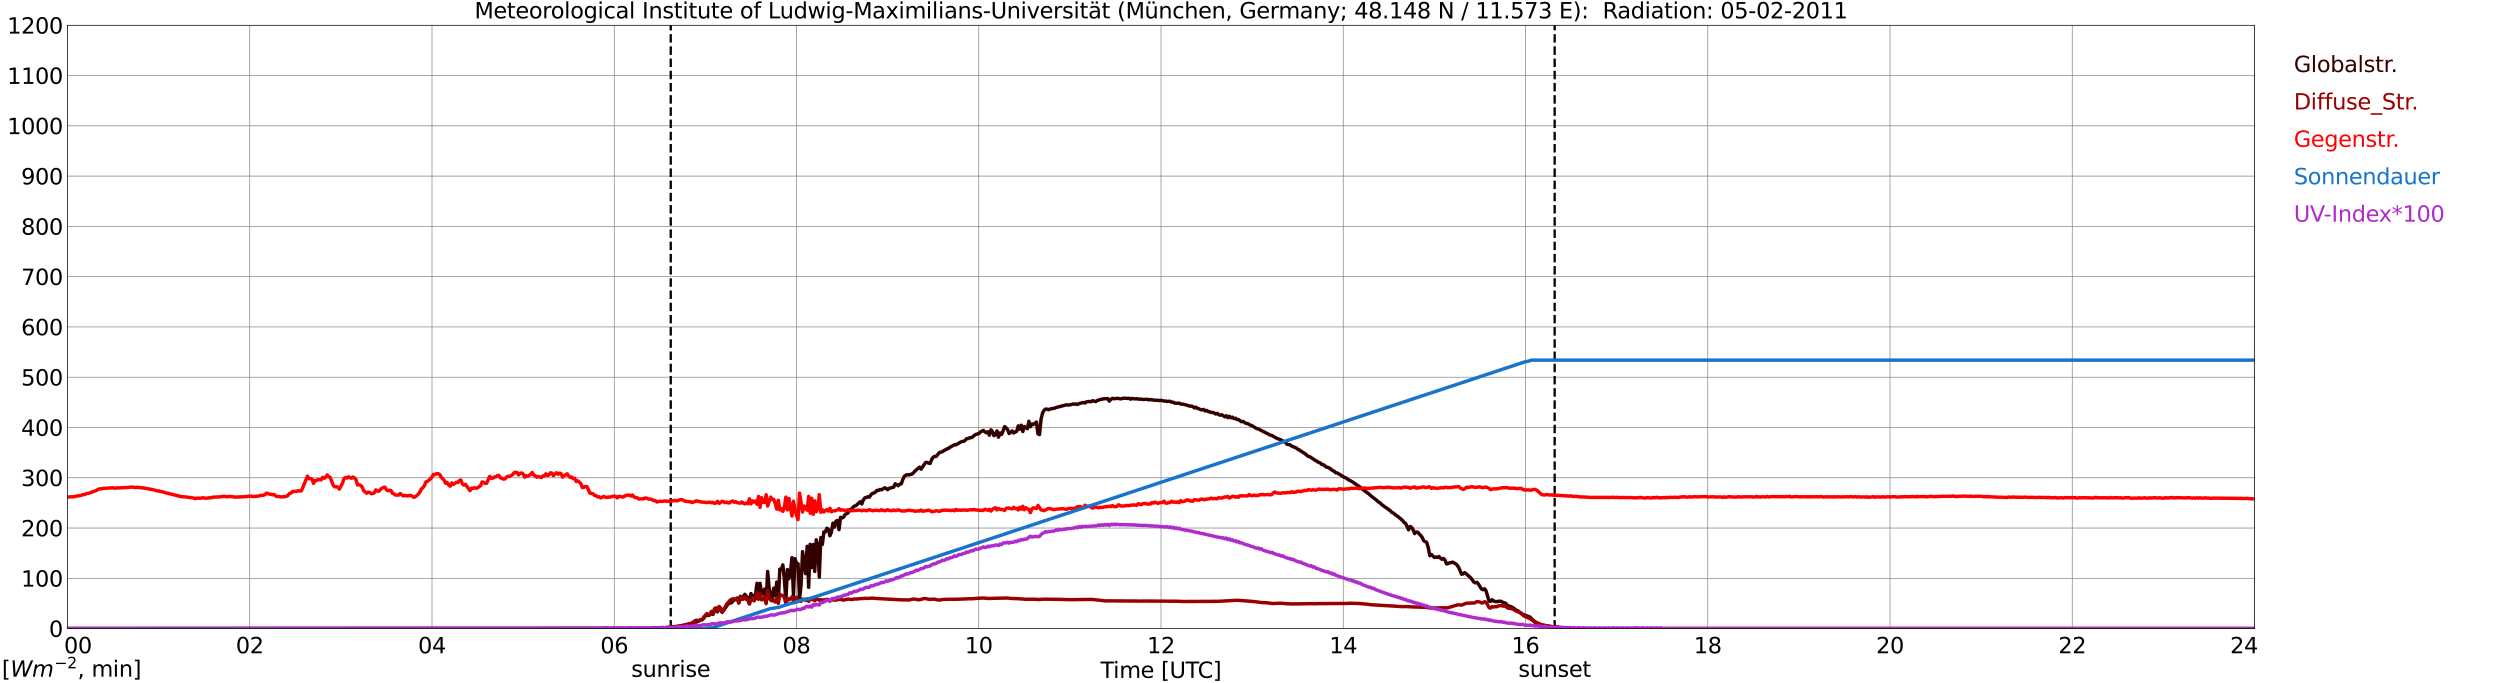 <?xml version="1.0" encoding="utf-8" standalone="no"?>
<!DOCTYPE svg PUBLIC "-//W3C//DTD SVG 1.1//EN"
  "http://www.w3.org/Graphics/SVG/1.1/DTD/svg11.dtd">
<svg xmlns:xlink="http://www.w3.org/1999/xlink" width="1085.4pt" height="296.64pt" viewBox="0 0 1085.4 296.64" xmlns="http://www.w3.org/2000/svg" version="1.1">
 <defs>
  <style type="text/css">*{stroke-linejoin: round; stroke-linecap: butt}</style>
 </defs>
 <g id="figure_1">
  <g id="patch_1">
   <path d="M 0 296.64 
L 1085.4 296.64 
L 1085.4 0 
L 0 0 
z
" style="fill: #ffffff"/>
  </g>
  <g id="axes_1">
   <g id="patch_2">
    <path d="M 29.306 272.909 
L 978.814 272.909 
L 978.814 10.976 
L 29.306 10.976 
z
" style="fill: #ffffff"/>
   </g>
   <g id="patch_3">
    <path d="M 978.814 272.909 
L 978.814 272.909 
L 978.814 10.976 
L 978.814 10.976 
z
" clip-path="url(#p70bebdd0ea)" style="fill: #d3d3d3; opacity: 0.25; stroke: #d3d3d3; stroke-linejoin: miter"/>
   </g>
   <g id="matplotlib.axis_1">
    <g id="xtick_1">
     <g id="line2d_1">
      <path d="M 29.306 272.909 
L 29.306 10.976 
" clip-path="url(#p70bebdd0ea)" style="fill: none; stroke: #808080; stroke-width: 0.3; stroke-linecap: square"/>
     </g>
     <g id="line2d_2"/>
     <g id="text_1">
      <!--    00 -->
      <g transform="translate(18.733 283.627) scale(0.095 -0.095)">
       <defs>
        <path id="DejaVuSans-20" transform="scale(0.016)"/>
        <path id="DejaVuSans-30" d="M 2034 4250 
Q 1547 4250 1301 3770 
Q 1056 3291 1056 2328 
Q 1056 1369 1301 889 
Q 1547 409 2034 409 
Q 2525 409 2770 889 
Q 3016 1369 3016 2328 
Q 3016 3291 2770 3770 
Q 2525 4250 2034 4250 
z
M 2034 4750 
Q 2819 4750 3233 4129 
Q 3647 3509 3647 2328 
Q 3647 1150 3233 529 
Q 2819 -91 2034 -91 
Q 1250 -91 836 529 
Q 422 1150 422 2328 
Q 422 3509 836 4129 
Q 1250 4750 2034 4750 
z
" transform="scale(0.016)"/>
       </defs>
       <use xlink:href="#DejaVuSans-20"/>
       <use xlink:href="#DejaVuSans-20" transform="translate(31.787 0)"/>
       <use xlink:href="#DejaVuSans-20" transform="translate(63.574 0)"/>
       <use xlink:href="#DejaVuSans-30" transform="translate(95.361 0)"/>
       <use xlink:href="#DejaVuSans-30" transform="translate(158.984 0)"/>
      </g>
     </g>
    </g>
    <g id="xtick_2">
     <g id="line2d_3">
      <path d="M 108.431 272.909 
L 108.431 10.976 
" clip-path="url(#p70bebdd0ea)" style="fill: none; stroke: #808080; stroke-width: 0.3; stroke-linecap: square"/>
     </g>
     <g id="line2d_4"/>
     <g id="text_2">
      <!-- 02 -->
      <g transform="translate(102.387 283.627) scale(0.095 -0.095)">
       <defs>
        <path id="DejaVuSans-32" d="M 1228 531 
L 3431 531 
L 3431 0 
L 469 0 
L 469 531 
Q 828 903 1448 1529 
Q 2069 2156 2228 2338 
Q 2531 2678 2651 2914 
Q 2772 3150 2772 3378 
Q 2772 3750 2511 3984 
Q 2250 4219 1831 4219 
Q 1534 4219 1204 4116 
Q 875 4013 500 3803 
L 500 4441 
Q 881 4594 1212 4672 
Q 1544 4750 1819 4750 
Q 2544 4750 2975 4387 
Q 3406 4025 3406 3419 
Q 3406 3131 3298 2873 
Q 3191 2616 2906 2266 
Q 2828 2175 2409 1742 
Q 1991 1309 1228 531 
z
" transform="scale(0.016)"/>
       </defs>
       <use xlink:href="#DejaVuSans-30"/>
       <use xlink:href="#DejaVuSans-32" transform="translate(63.623 0)"/>
      </g>
     </g>
    </g>
    <g id="xtick_3">
     <g id="line2d_5">
      <path d="M 187.557 272.909 
L 187.557 10.976 
" clip-path="url(#p70bebdd0ea)" style="fill: none; stroke: #808080; stroke-width: 0.3; stroke-linecap: square"/>
     </g>
     <g id="line2d_6"/>
     <g id="text_3">
      <!-- 04 -->
      <g transform="translate(181.513 283.627) scale(0.095 -0.095)">
       <defs>
        <path id="DejaVuSans-34" d="M 2419 4116 
L 825 1625 
L 2419 1625 
L 2419 4116 
z
M 2253 4666 
L 3047 4666 
L 3047 1625 
L 3713 1625 
L 3713 1100 
L 3047 1100 
L 3047 0 
L 2419 0 
L 2419 1100 
L 313 1100 
L 313 1709 
L 2253 4666 
z
" transform="scale(0.016)"/>
       </defs>
       <use xlink:href="#DejaVuSans-30"/>
       <use xlink:href="#DejaVuSans-34" transform="translate(63.623 0)"/>
      </g>
     </g>
    </g>
    <g id="xtick_4">
     <g id="line2d_7">
      <path d="M 266.683 272.909 
L 266.683 10.976 
" clip-path="url(#p70bebdd0ea)" style="fill: none; stroke: #808080; stroke-width: 0.3; stroke-linecap: square"/>
     </g>
     <g id="line2d_8"/>
     <g id="text_4">
      <!-- 06 -->
      <g transform="translate(260.638 283.627) scale(0.095 -0.095)">
       <defs>
        <path id="DejaVuSans-36" d="M 2113 2584 
Q 1688 2584 1439 2293 
Q 1191 2003 1191 1497 
Q 1191 994 1439 701 
Q 1688 409 2113 409 
Q 2538 409 2786 701 
Q 3034 994 3034 1497 
Q 3034 2003 2786 2293 
Q 2538 2584 2113 2584 
z
M 3366 4563 
L 3366 3988 
Q 3128 4100 2886 4159 
Q 2644 4219 2406 4219 
Q 1781 4219 1451 3797 
Q 1122 3375 1075 2522 
Q 1259 2794 1537 2939 
Q 1816 3084 2150 3084 
Q 2853 3084 3261 2657 
Q 3669 2231 3669 1497 
Q 3669 778 3244 343 
Q 2819 -91 2113 -91 
Q 1303 -91 875 529 
Q 447 1150 447 2328 
Q 447 3434 972 4092 
Q 1497 4750 2381 4750 
Q 2619 4750 2861 4703 
Q 3103 4656 3366 4563 
z
" transform="scale(0.016)"/>
       </defs>
       <use xlink:href="#DejaVuSans-30"/>
       <use xlink:href="#DejaVuSans-36" transform="translate(63.623 0)"/>
      </g>
     </g>
    </g>
    <g id="xtick_5">
     <g id="line2d_9">
      <path d="M 345.808 272.909 
L 345.808 10.976 
" clip-path="url(#p70bebdd0ea)" style="fill: none; stroke: #808080; stroke-width: 0.3; stroke-linecap: square"/>
     </g>
     <g id="line2d_10"/>
     <g id="text_5">
      <!-- 08 -->
      <g transform="translate(339.764 283.627) scale(0.095 -0.095)">
       <defs>
        <path id="DejaVuSans-38" d="M 2034 2216 
Q 1584 2216 1326 1975 
Q 1069 1734 1069 1313 
Q 1069 891 1326 650 
Q 1584 409 2034 409 
Q 2484 409 2743 651 
Q 3003 894 3003 1313 
Q 3003 1734 2745 1975 
Q 2488 2216 2034 2216 
z
M 1403 2484 
Q 997 2584 770 2862 
Q 544 3141 544 3541 
Q 544 4100 942 4425 
Q 1341 4750 2034 4750 
Q 2731 4750 3128 4425 
Q 3525 4100 3525 3541 
Q 3525 3141 3298 2862 
Q 3072 2584 2669 2484 
Q 3125 2378 3379 2068 
Q 3634 1759 3634 1313 
Q 3634 634 3220 271 
Q 2806 -91 2034 -91 
Q 1263 -91 848 271 
Q 434 634 434 1313 
Q 434 1759 690 2068 
Q 947 2378 1403 2484 
z
M 1172 3481 
Q 1172 3119 1398 2916 
Q 1625 2713 2034 2713 
Q 2441 2713 2670 2916 
Q 2900 3119 2900 3481 
Q 2900 3844 2670 4047 
Q 2441 4250 2034 4250 
Q 1625 4250 1398 4047 
Q 1172 3844 1172 3481 
z
" transform="scale(0.016)"/>
       </defs>
       <use xlink:href="#DejaVuSans-30"/>
       <use xlink:href="#DejaVuSans-38" transform="translate(63.623 0)"/>
      </g>
     </g>
    </g>
    <g id="xtick_6">
     <g id="line2d_11">
      <path d="M 424.934 272.909 
L 424.934 10.976 
" clip-path="url(#p70bebdd0ea)" style="fill: none; stroke: #808080; stroke-width: 0.3; stroke-linecap: square"/>
     </g>
     <g id="line2d_12"/>
     <g id="text_6">
      <!-- 10 -->
      <g transform="translate(418.89 283.627) scale(0.095 -0.095)">
       <defs>
        <path id="DejaVuSans-31" d="M 794 531 
L 1825 531 
L 1825 4091 
L 703 3866 
L 703 4441 
L 1819 4666 
L 2450 4666 
L 2450 531 
L 3481 531 
L 3481 0 
L 794 0 
L 794 531 
z
" transform="scale(0.016)"/>
       </defs>
       <use xlink:href="#DejaVuSans-31"/>
       <use xlink:href="#DejaVuSans-30" transform="translate(63.623 0)"/>
      </g>
     </g>
    </g>
    <g id="xtick_7">
     <g id="line2d_13">
      <path d="M 504.06 272.909 
L 504.06 10.976 
" clip-path="url(#p70bebdd0ea)" style="fill: none; stroke: #808080; stroke-width: 0.3; stroke-linecap: square"/>
     </g>
     <g id="line2d_14"/>
     <g id="text_7">
      <!-- 12 -->
      <g transform="translate(498.015 283.627) scale(0.095 -0.095)">
       <use xlink:href="#DejaVuSans-31"/>
       <use xlink:href="#DejaVuSans-32" transform="translate(63.623 0)"/>
      </g>
     </g>
    </g>
    <g id="xtick_8">
     <g id="line2d_15">
      <path d="M 583.185 272.909 
L 583.185 10.976 
" clip-path="url(#p70bebdd0ea)" style="fill: none; stroke: #808080; stroke-width: 0.3; stroke-linecap: square"/>
     </g>
     <g id="line2d_16"/>
     <g id="text_8">
      <!-- 14 -->
      <g transform="translate(577.141 283.627) scale(0.095 -0.095)">
       <use xlink:href="#DejaVuSans-31"/>
       <use xlink:href="#DejaVuSans-34" transform="translate(63.623 0)"/>
      </g>
     </g>
    </g>
    <g id="xtick_9">
     <g id="line2d_17">
      <path d="M 662.311 272.909 
L 662.311 10.976 
" clip-path="url(#p70bebdd0ea)" style="fill: none; stroke: #808080; stroke-width: 0.3; stroke-linecap: square"/>
     </g>
     <g id="line2d_18"/>
     <g id="text_9">
      <!-- 16 -->
      <g transform="translate(656.267 283.627) scale(0.095 -0.095)">
       <use xlink:href="#DejaVuSans-31"/>
       <use xlink:href="#DejaVuSans-36" transform="translate(63.623 0)"/>
      </g>
     </g>
    </g>
    <g id="xtick_10">
     <g id="line2d_19">
      <path d="M 741.437 272.909 
L 741.437 10.976 
" clip-path="url(#p70bebdd0ea)" style="fill: none; stroke: #808080; stroke-width: 0.3; stroke-linecap: square"/>
     </g>
     <g id="line2d_20"/>
     <g id="text_10">
      <!-- 18 -->
      <g transform="translate(735.392 283.627) scale(0.095 -0.095)">
       <use xlink:href="#DejaVuSans-31"/>
       <use xlink:href="#DejaVuSans-38" transform="translate(63.623 0)"/>
      </g>
     </g>
    </g>
    <g id="xtick_11">
     <g id="line2d_21">
      <path d="M 820.562 272.909 
L 820.562 10.976 
" clip-path="url(#p70bebdd0ea)" style="fill: none; stroke: #808080; stroke-width: 0.3; stroke-linecap: square"/>
     </g>
     <g id="line2d_22"/>
     <g id="text_11">
      <!-- 20 -->
      <g transform="translate(814.518 283.627) scale(0.095 -0.095)">
       <use xlink:href="#DejaVuSans-32"/>
       <use xlink:href="#DejaVuSans-30" transform="translate(63.623 0)"/>
      </g>
     </g>
    </g>
    <g id="xtick_12">
     <g id="line2d_23">
      <path d="M 899.688 272.909 
L 899.688 10.976 
" clip-path="url(#p70bebdd0ea)" style="fill: none; stroke: #808080; stroke-width: 0.3; stroke-linecap: square"/>
     </g>
     <g id="line2d_24"/>
     <g id="text_12">
      <!-- 22 -->
      <g transform="translate(893.644 283.627) scale(0.095 -0.095)">
       <use xlink:href="#DejaVuSans-32"/>
       <use xlink:href="#DejaVuSans-32" transform="translate(63.623 0)"/>
      </g>
     </g>
    </g>
    <g id="xtick_13">
     <g id="line2d_25">
      <path d="M 978.814 272.909 
L 978.814 10.976 
" clip-path="url(#p70bebdd0ea)" style="fill: none; stroke: #808080; stroke-width: 0.3; stroke-linecap: square"/>
     </g>
     <g id="line2d_26"/>
     <g id="text_13">
      <!-- 24    -->
      <g transform="translate(968.241 283.627) scale(0.095 -0.095)">
       <use xlink:href="#DejaVuSans-32"/>
       <use xlink:href="#DejaVuSans-34" transform="translate(63.623 0)"/>
       <use xlink:href="#DejaVuSans-20" transform="translate(127.246 0)"/>
       <use xlink:href="#DejaVuSans-20" transform="translate(159.033 0)"/>
       <use xlink:href="#DejaVuSans-20" transform="translate(190.82 0)"/>
      </g>
     </g>
    </g>
    <g id="text_14">
     <!-- Time [UTC] -->
     <g transform="translate(477.806 294.322) scale(0.095 -0.095)">
      <defs>
       <path id="DejaVuSans-54" d="M -19 4666 
L 3928 4666 
L 3928 4134 
L 2272 4134 
L 2272 0 
L 1638 0 
L 1638 4134 
L -19 4134 
L -19 4666 
z
" transform="scale(0.016)"/>
       <path id="DejaVuSans-69" d="M 603 3500 
L 1178 3500 
L 1178 0 
L 603 0 
L 603 3500 
z
M 603 4863 
L 1178 4863 
L 1178 4134 
L 603 4134 
L 603 4863 
z
" transform="scale(0.016)"/>
       <path id="DejaVuSans-6d" d="M 3328 2828 
Q 3544 3216 3844 3400 
Q 4144 3584 4550 3584 
Q 5097 3584 5394 3201 
Q 5691 2819 5691 2113 
L 5691 0 
L 5113 0 
L 5113 2094 
Q 5113 2597 4934 2840 
Q 4756 3084 4391 3084 
Q 3944 3084 3684 2787 
Q 3425 2491 3425 1978 
L 3425 0 
L 2847 0 
L 2847 2094 
Q 2847 2600 2669 2842 
Q 2491 3084 2119 3084 
Q 1678 3084 1418 2786 
Q 1159 2488 1159 1978 
L 1159 0 
L 581 0 
L 581 3500 
L 1159 3500 
L 1159 2956 
Q 1356 3278 1631 3431 
Q 1906 3584 2284 3584 
Q 2666 3584 2933 3390 
Q 3200 3197 3328 2828 
z
" transform="scale(0.016)"/>
       <path id="DejaVuSans-65" d="M 3597 1894 
L 3597 1613 
L 953 1613 
Q 991 1019 1311 708 
Q 1631 397 2203 397 
Q 2534 397 2845 478 
Q 3156 559 3463 722 
L 3463 178 
Q 3153 47 2828 -22 
Q 2503 -91 2169 -91 
Q 1331 -91 842 396 
Q 353 884 353 1716 
Q 353 2575 817 3079 
Q 1281 3584 2069 3584 
Q 2775 3584 3186 3129 
Q 3597 2675 3597 1894 
z
M 3022 2063 
Q 3016 2534 2758 2815 
Q 2500 3097 2075 3097 
Q 1594 3097 1305 2825 
Q 1016 2553 972 2059 
L 3022 2063 
z
" transform="scale(0.016)"/>
       <path id="DejaVuSans-5b" d="M 550 4863 
L 1875 4863 
L 1875 4416 
L 1125 4416 
L 1125 -397 
L 1875 -397 
L 1875 -844 
L 550 -844 
L 550 4863 
z
" transform="scale(0.016)"/>
       <path id="DejaVuSans-55" d="M 556 4666 
L 1191 4666 
L 1191 1831 
Q 1191 1081 1462 751 
Q 1734 422 2344 422 
Q 2950 422 3222 751 
Q 3494 1081 3494 1831 
L 3494 4666 
L 4128 4666 
L 4128 1753 
Q 4128 841 3676 375 
Q 3225 -91 2344 -91 
Q 1459 -91 1007 375 
Q 556 841 556 1753 
L 556 4666 
z
" transform="scale(0.016)"/>
       <path id="DejaVuSans-43" d="M 4122 4306 
L 4122 3641 
Q 3803 3938 3442 4084 
Q 3081 4231 2675 4231 
Q 1875 4231 1450 3742 
Q 1025 3253 1025 2328 
Q 1025 1406 1450 917 
Q 1875 428 2675 428 
Q 3081 428 3442 575 
Q 3803 722 4122 1019 
L 4122 359 
Q 3791 134 3420 21 
Q 3050 -91 2638 -91 
Q 1578 -91 968 557 
Q 359 1206 359 2328 
Q 359 3453 968 4101 
Q 1578 4750 2638 4750 
Q 3056 4750 3426 4639 
Q 3797 4528 4122 4306 
z
" transform="scale(0.016)"/>
       <path id="DejaVuSans-5d" d="M 1947 4863 
L 1947 -844 
L 622 -844 
L 622 -397 
L 1369 -397 
L 1369 4416 
L 622 4416 
L 622 4863 
L 1947 4863 
z
" transform="scale(0.016)"/>
      </defs>
      <use xlink:href="#DejaVuSans-54"/>
      <use xlink:href="#DejaVuSans-69" transform="translate(57.959 0)"/>
      <use xlink:href="#DejaVuSans-6d" transform="translate(85.742 0)"/>
      <use xlink:href="#DejaVuSans-65" transform="translate(183.154 0)"/>
      <use xlink:href="#DejaVuSans-20" transform="translate(244.678 0)"/>
      <use xlink:href="#DejaVuSans-5b" transform="translate(276.465 0)"/>
      <use xlink:href="#DejaVuSans-55" transform="translate(315.479 0)"/>
      <use xlink:href="#DejaVuSans-54" transform="translate(388.672 0)"/>
      <use xlink:href="#DejaVuSans-43" transform="translate(443.881 0)"/>
      <use xlink:href="#DejaVuSans-5d" transform="translate(513.705 0)"/>
     </g>
    </g>
   </g>
   <g id="matplotlib.axis_2">
    <g id="ytick_1">
     <g id="line2d_27">
      <path d="M 29.306 272.909 
L 978.814 272.909 
" clip-path="url(#p70bebdd0ea)" style="fill: none; stroke: #808080; stroke-width: 0.3; stroke-linecap: square"/>
     </g>
     <g id="line2d_28"/>
     <g id="text_15">
      <!-- 0 -->
      <g transform="translate(21.261 276.518) scale(0.095 -0.095)">
       <use xlink:href="#DejaVuSans-30"/>
      </g>
     </g>
    </g>
    <g id="ytick_2">
     <g id="line2d_29">
      <path d="M 29.306 251.081 
L 978.814 251.081 
" clip-path="url(#p70bebdd0ea)" style="fill: none; stroke: #808080; stroke-width: 0.3; stroke-linecap: square"/>
     </g>
     <g id="line2d_30"/>
     <g id="text_16">
      <!-- 100 -->
      <g transform="translate(9.173 254.69) scale(0.095 -0.095)">
       <use xlink:href="#DejaVuSans-31"/>
       <use xlink:href="#DejaVuSans-30" transform="translate(63.623 0)"/>
       <use xlink:href="#DejaVuSans-30" transform="translate(127.246 0)"/>
      </g>
     </g>
    </g>
    <g id="ytick_3">
     <g id="line2d_31">
      <path d="M 29.306 229.253 
L 978.814 229.253 
" clip-path="url(#p70bebdd0ea)" style="fill: none; stroke: #808080; stroke-width: 0.3; stroke-linecap: square"/>
     </g>
     <g id="line2d_32"/>
     <g id="text_17">
      <!-- 200 -->
      <g transform="translate(9.173 232.863) scale(0.095 -0.095)">
       <use xlink:href="#DejaVuSans-32"/>
       <use xlink:href="#DejaVuSans-30" transform="translate(63.623 0)"/>
       <use xlink:href="#DejaVuSans-30" transform="translate(127.246 0)"/>
      </g>
     </g>
    </g>
    <g id="ytick_4">
     <g id="line2d_33">
      <path d="M 29.306 207.426 
L 978.814 207.426 
" clip-path="url(#p70bebdd0ea)" style="fill: none; stroke: #808080; stroke-width: 0.3; stroke-linecap: square"/>
     </g>
     <g id="line2d_34"/>
     <g id="text_18">
      <!-- 300 -->
      <g transform="translate(9.173 211.035) scale(0.095 -0.095)">
       <defs>
        <path id="DejaVuSans-33" d="M 2597 2516 
Q 3050 2419 3304 2112 
Q 3559 1806 3559 1356 
Q 3559 666 3084 287 
Q 2609 -91 1734 -91 
Q 1441 -91 1130 -33 
Q 819 25 488 141 
L 488 750 
Q 750 597 1062 519 
Q 1375 441 1716 441 
Q 2309 441 2620 675 
Q 2931 909 2931 1356 
Q 2931 1769 2642 2001 
Q 2353 2234 1838 2234 
L 1294 2234 
L 1294 2753 
L 1863 2753 
Q 2328 2753 2575 2939 
Q 2822 3125 2822 3475 
Q 2822 3834 2567 4026 
Q 2313 4219 1838 4219 
Q 1578 4219 1281 4162 
Q 984 4106 628 3988 
L 628 4550 
Q 988 4650 1302 4700 
Q 1616 4750 1894 4750 
Q 2613 4750 3031 4423 
Q 3450 4097 3450 3541 
Q 3450 3153 3228 2886 
Q 3006 2619 2597 2516 
z
" transform="scale(0.016)"/>
       </defs>
       <use xlink:href="#DejaVuSans-33"/>
       <use xlink:href="#DejaVuSans-30" transform="translate(63.623 0)"/>
       <use xlink:href="#DejaVuSans-30" transform="translate(127.246 0)"/>
      </g>
     </g>
    </g>
    <g id="ytick_5">
     <g id="line2d_35">
      <path d="M 29.306 185.598 
L 978.814 185.598 
" clip-path="url(#p70bebdd0ea)" style="fill: none; stroke: #808080; stroke-width: 0.3; stroke-linecap: square"/>
     </g>
     <g id="line2d_36"/>
     <g id="text_19">
      <!-- 400 -->
      <g transform="translate(9.173 189.207) scale(0.095 -0.095)">
       <use xlink:href="#DejaVuSans-34"/>
       <use xlink:href="#DejaVuSans-30" transform="translate(63.623 0)"/>
       <use xlink:href="#DejaVuSans-30" transform="translate(127.246 0)"/>
      </g>
     </g>
    </g>
    <g id="ytick_6">
     <g id="line2d_37">
      <path d="M 29.306 163.77 
L 978.814 163.77 
" clip-path="url(#p70bebdd0ea)" style="fill: none; stroke: #808080; stroke-width: 0.3; stroke-linecap: square"/>
     </g>
     <g id="line2d_38"/>
     <g id="text_20">
      <!-- 500 -->
      <g transform="translate(9.173 167.379) scale(0.095 -0.095)">
       <defs>
        <path id="DejaVuSans-35" d="M 691 4666 
L 3169 4666 
L 3169 4134 
L 1269 4134 
L 1269 2991 
Q 1406 3038 1543 3061 
Q 1681 3084 1819 3084 
Q 2600 3084 3056 2656 
Q 3513 2228 3513 1497 
Q 3513 744 3044 326 
Q 2575 -91 1722 -91 
Q 1428 -91 1123 -41 
Q 819 9 494 109 
L 494 744 
Q 775 591 1075 516 
Q 1375 441 1709 441 
Q 2250 441 2565 725 
Q 2881 1009 2881 1497 
Q 2881 1984 2565 2268 
Q 2250 2553 1709 2553 
Q 1456 2553 1204 2497 
Q 953 2441 691 2322 
L 691 4666 
z
" transform="scale(0.016)"/>
       </defs>
       <use xlink:href="#DejaVuSans-35"/>
       <use xlink:href="#DejaVuSans-30" transform="translate(63.623 0)"/>
       <use xlink:href="#DejaVuSans-30" transform="translate(127.246 0)"/>
      </g>
     </g>
    </g>
    <g id="ytick_7">
     <g id="line2d_39">
      <path d="M 29.306 141.942 
L 978.814 141.942 
" clip-path="url(#p70bebdd0ea)" style="fill: none; stroke: #808080; stroke-width: 0.3; stroke-linecap: square"/>
     </g>
     <g id="line2d_40"/>
     <g id="text_21">
      <!-- 600 -->
      <g transform="translate(9.173 145.551) scale(0.095 -0.095)">
       <use xlink:href="#DejaVuSans-36"/>
       <use xlink:href="#DejaVuSans-30" transform="translate(63.623 0)"/>
       <use xlink:href="#DejaVuSans-30" transform="translate(127.246 0)"/>
      </g>
     </g>
    </g>
    <g id="ytick_8">
     <g id="line2d_41">
      <path d="M 29.306 120.114 
L 978.814 120.114 
" clip-path="url(#p70bebdd0ea)" style="fill: none; stroke: #808080; stroke-width: 0.3; stroke-linecap: square"/>
     </g>
     <g id="line2d_42"/>
     <g id="text_22">
      <!-- 700 -->
      <g transform="translate(9.173 123.724) scale(0.095 -0.095)">
       <defs>
        <path id="DejaVuSans-37" d="M 525 4666 
L 3525 4666 
L 3525 4397 
L 1831 0 
L 1172 0 
L 2766 4134 
L 525 4134 
L 525 4666 
z
" transform="scale(0.016)"/>
       </defs>
       <use xlink:href="#DejaVuSans-37"/>
       <use xlink:href="#DejaVuSans-30" transform="translate(63.623 0)"/>
       <use xlink:href="#DejaVuSans-30" transform="translate(127.246 0)"/>
      </g>
     </g>
    </g>
    <g id="ytick_9">
     <g id="line2d_43">
      <path d="M 29.306 98.287 
L 978.814 98.287 
" clip-path="url(#p70bebdd0ea)" style="fill: none; stroke: #808080; stroke-width: 0.3; stroke-linecap: square"/>
     </g>
     <g id="line2d_44"/>
     <g id="text_23">
      <!-- 800 -->
      <g transform="translate(9.173 101.896) scale(0.095 -0.095)">
       <use xlink:href="#DejaVuSans-38"/>
       <use xlink:href="#DejaVuSans-30" transform="translate(63.623 0)"/>
       <use xlink:href="#DejaVuSans-30" transform="translate(127.246 0)"/>
      </g>
     </g>
    </g>
    <g id="ytick_10">
     <g id="line2d_45">
      <path d="M 29.306 76.459 
L 978.814 76.459 
" clip-path="url(#p70bebdd0ea)" style="fill: none; stroke: #808080; stroke-width: 0.3; stroke-linecap: square"/>
     </g>
     <g id="line2d_46"/>
     <g id="text_24">
      <!-- 900 -->
      <g transform="translate(9.173 80.068) scale(0.095 -0.095)">
       <defs>
        <path id="DejaVuSans-39" d="M 703 97 
L 703 672 
Q 941 559 1184 500 
Q 1428 441 1663 441 
Q 2288 441 2617 861 
Q 2947 1281 2994 2138 
Q 2813 1869 2534 1725 
Q 2256 1581 1919 1581 
Q 1219 1581 811 2004 
Q 403 2428 403 3163 
Q 403 3881 828 4315 
Q 1253 4750 1959 4750 
Q 2769 4750 3195 4129 
Q 3622 3509 3622 2328 
Q 3622 1225 3098 567 
Q 2575 -91 1691 -91 
Q 1453 -91 1209 -44 
Q 966 3 703 97 
z
M 1959 2075 
Q 2384 2075 2632 2365 
Q 2881 2656 2881 3163 
Q 2881 3666 2632 3958 
Q 2384 4250 1959 4250 
Q 1534 4250 1286 3958 
Q 1038 3666 1038 3163 
Q 1038 2656 1286 2365 
Q 1534 2075 1959 2075 
z
" transform="scale(0.016)"/>
       </defs>
       <use xlink:href="#DejaVuSans-39"/>
       <use xlink:href="#DejaVuSans-30" transform="translate(63.623 0)"/>
       <use xlink:href="#DejaVuSans-30" transform="translate(127.246 0)"/>
      </g>
     </g>
    </g>
    <g id="ytick_11">
     <g id="line2d_47">
      <path d="M 29.306 54.631 
L 978.814 54.631 
" clip-path="url(#p70bebdd0ea)" style="fill: none; stroke: #808080; stroke-width: 0.3; stroke-linecap: square"/>
     </g>
     <g id="line2d_48"/>
     <g id="text_25">
      <!-- 1000 -->
      <g transform="translate(3.128 58.24) scale(0.095 -0.095)">
       <use xlink:href="#DejaVuSans-31"/>
       <use xlink:href="#DejaVuSans-30" transform="translate(63.623 0)"/>
       <use xlink:href="#DejaVuSans-30" transform="translate(127.246 0)"/>
       <use xlink:href="#DejaVuSans-30" transform="translate(190.869 0)"/>
      </g>
     </g>
    </g>
    <g id="ytick_12">
     <g id="line2d_49">
      <path d="M 29.306 32.803 
L 978.814 32.803 
" clip-path="url(#p70bebdd0ea)" style="fill: none; stroke: #808080; stroke-width: 0.3; stroke-linecap: square"/>
     </g>
     <g id="line2d_50"/>
     <g id="text_26">
      <!-- 1100 -->
      <g transform="translate(3.128 36.413) scale(0.095 -0.095)">
       <use xlink:href="#DejaVuSans-31"/>
       <use xlink:href="#DejaVuSans-31" transform="translate(63.623 0)"/>
       <use xlink:href="#DejaVuSans-30" transform="translate(127.246 0)"/>
       <use xlink:href="#DejaVuSans-30" transform="translate(190.869 0)"/>
      </g>
     </g>
    </g>
    <g id="ytick_13">
     <g id="line2d_51">
      <path d="M 29.306 10.976 
L 978.814 10.976 
" clip-path="url(#p70bebdd0ea)" style="fill: none; stroke: #808080; stroke-width: 0.3; stroke-linecap: square"/>
     </g>
     <g id="line2d_52"/>
     <g id="text_27">
      <!-- 1200 -->
      <g transform="translate(3.128 14.585) scale(0.095 -0.095)">
       <use xlink:href="#DejaVuSans-31"/>
       <use xlink:href="#DejaVuSans-32" transform="translate(63.623 0)"/>
       <use xlink:href="#DejaVuSans-30" transform="translate(127.246 0)"/>
       <use xlink:href="#DejaVuSans-30" transform="translate(190.869 0)"/>
      </g>
     </g>
    </g>
   </g>
   <g id="line2d_53">
    <path d="M 291.212 272.909 
L 291.212 10.976 
" clip-path="url(#p70bebdd0ea)" style="fill: none; stroke-dasharray: 3.7,1.6; stroke-dashoffset: 0; stroke: #000000"/>
   </g>
   <g id="line2d_54">
    <path d="M 674.971 272.909 
L 674.971 10.976 
" clip-path="url(#p70bebdd0ea)" style="fill: none; stroke-dasharray: 3.7,1.6; stroke-dashoffset: 0; stroke: #000000"/>
   </g>
   <g id="line2d_55">
    <path d="M 29.306 272.909 
L 284.486 272.821 
L 291.739 272.289 
L 296.355 271.632 
L 298.992 271.06 
L 300.311 270.691 
L 301.63 270.281 
L 302.949 269.873 
L 304.267 269.135 
L 304.927 269.093 
L 306.246 267.456 
L 306.905 266.882 
L 307.564 267.251 
L 308.224 266.924 
L 308.883 265.941 
L 309.543 266.76 
L 310.202 265.081 
L 310.861 264.712 
L 311.521 265.653 
L 312.18 264.016 
L 312.839 264.466 
L 313.499 265.817 
L 314.158 265.04 
L 316.136 262.174 
L 316.796 261.805 
L 317.455 261.764 
L 318.114 261.148 
L 318.774 260.249 
L 319.433 260.371 
L 320.093 259.633 
L 320.752 261.722 
L 321.411 258.898 
L 322.071 259.552 
L 322.73 258.978 
L 323.39 258.038 
L 324.049 258.898 
L 324.708 259.552 
L 325.368 262.049 
L 326.027 257.708 
L 326.686 258.734 
L 327.346 258.773 
L 328.005 258.038 
L 328.665 253.244 
L 329.324 257.955 
L 329.983 253.244 
L 330.643 257.586 
L 331.302 257.913 
L 331.961 255.743 
L 332.621 261.189 
L 333.28 248.126 
L 333.94 255.458 
L 334.599 258.978 
L 335.258 260.002 
L 335.918 255.375 
L 336.577 258.609 
L 337.236 252.714 
L 337.896 261.517 
L 338.555 247.102 
L 339.215 247.429 
L 339.874 245.26 
L 340.533 251.402 
L 341.193 260.781 
L 341.852 247.266 
L 342.512 251.28 
L 343.171 248.822 
L 343.83 242.105 
L 344.49 258.568 
L 345.149 242.557 
L 345.808 244.686 
L 346.468 244.727 
L 347.127 260.085 
L 347.787 254.065 
L 348.446 239.486 
L 349.765 249.069 
L 350.424 237.192 
L 351.083 255.006 
L 351.743 236.332 
L 352.402 246.447 
L 353.062 236.413 
L 353.721 248.084 
L 354.38 234.326 
L 355.04 236.659 
L 355.699 250.583 
L 356.359 233.383 
L 357.018 236.373 
L 357.677 230.967 
L 358.337 230.967 
L 358.996 229.33 
L 359.655 229.779 
L 360.315 232.606 
L 360.974 230.967 
L 361.634 227.116 
L 362.293 228.836 
L 362.952 226.256 
L 363.612 225.97 
L 364.271 229.943 
L 364.93 224.619 
L 365.59 224.905 
L 366.249 224.536 
L 366.909 223.39 
L 368.227 222.653 
L 368.887 221.343 
L 369.546 221.221 
L 370.206 220.361 
L 370.865 219.745 
L 371.524 219.581 
L 373.502 217.822 
L 374.162 218.804 
L 374.821 217.043 
L 375.481 216.141 
L 376.14 215.978 
L 376.799 215.65 
L 377.459 215.855 
L 378.118 214.79 
L 378.777 214.218 
L 379.437 214.052 
L 380.096 213.644 
L 380.756 212.906 
L 381.415 212.906 
L 382.074 212.498 
L 382.734 212.662 
L 384.053 211.802 
L 384.712 212.046 
L 385.371 212.621 
L 386.031 211.966 
L 386.69 211.883 
L 387.349 211.638 
L 388.009 211.514 
L 388.668 210.04 
L 389.987 210.9 
L 390.646 210.163 
L 391.306 210.082 
L 391.965 208.157 
L 392.624 206.806 
L 393.284 206.314 
L 393.943 206.068 
L 394.603 206.232 
L 395.262 205.946 
L 395.921 205.863 
L 396.581 205.289 
L 397.24 204.512 
L 399.218 202.833 
L 399.878 203.693 
L 401.856 200.786 
L 402.515 200.786 
L 403.175 201.071 
L 403.834 201.194 
L 404.493 199.474 
L 405.153 198.533 
L 405.812 198.123 
L 406.471 198.164 
L 407.79 196.525 
L 408.45 196.28 
L 409.109 196.158 
L 409.768 195.625 
L 410.428 195.337 
L 411.087 194.888 
L 411.746 194.724 
L 412.406 194.15 
L 413.065 193.864 
L 414.384 193.085 
L 415.043 193.126 
L 417.022 191.98 
L 417.681 191.653 
L 418.34 191.653 
L 419 191.201 
L 419.659 190.465 
L 420.318 190.424 
L 420.978 190.055 
L 421.637 190.055 
L 422.297 189.686 
L 422.956 189.073 
L 423.615 188.621 
L 424.934 188.254 
L 425.593 187.597 
L 426.912 186.862 
L 427.572 187.475 
L 428.231 187.885 
L 428.89 187.433 
L 429.55 188.951 
L 430.209 186.615 
L 430.869 187.353 
L 431.528 189.154 
L 432.187 188.745 
L 432.847 187.106 
L 433.506 189.811 
L 434.165 187.966 
L 434.825 188.621 
L 435.484 187.148 
L 436.144 185.222 
L 436.803 185.755 
L 437.462 186.493 
L 438.122 188.213 
L 438.781 187.722 
L 439.44 187.067 
L 440.1 187.966 
L 441.419 187.23 
L 442.078 184.895 
L 442.737 186.329 
L 443.397 184.609 
L 444.056 187.353 
L 444.716 185.142 
L 446.034 186.124 
L 446.694 182.889 
L 447.353 185.264 
L 448.012 184.076 
L 448.672 184.282 
L 449.991 183.216 
L 450.65 188.376 
L 451.309 188.662 
L 451.969 182.07 
L 452.628 179.327 
L 453.287 178.137 
L 453.947 177.607 
L 454.606 177.646 
L 455.266 177.893 
L 455.925 177.565 
L 457.903 177.196 
L 458.563 176.91 
L 463.178 175.723 
L 463.838 175.887 
L 465.156 175.64 
L 465.816 175.393 
L 466.475 175.476 
L 467.134 175.393 
L 467.794 175.598 
L 468.453 175.23 
L 469.772 174.902 
L 470.431 174.738 
L 471.091 174.985 
L 471.75 174.411 
L 473.069 174.33 
L 473.728 174.411 
L 474.388 173.961 
L 475.706 174.37 
L 476.366 173.878 
L 477.025 173.715 
L 477.685 173.387 
L 478.344 173.387 
L 479.003 173.143 
L 480.981 173.06 
L 481.641 174.167 
L 482.3 173.346 
L 482.96 172.938 
L 483.619 173.143 
L 484.938 172.938 
L 485.597 172.977 
L 486.256 173.143 
L 486.916 173.143 
L 487.575 172.896 
L 488.894 172.896 
L 489.553 173.018 
L 490.213 172.896 
L 490.872 173.307 
L 491.532 172.977 
L 492.191 173.143 
L 492.85 173.182 
L 493.51 173.101 
L 494.169 173.265 
L 495.488 173.307 
L 496.147 173.429 
L 498.125 173.346 
L 498.785 173.634 
L 499.444 173.429 
L 500.103 173.634 
L 500.763 173.634 
L 501.422 173.798 
L 502.741 173.756 
L 503.4 173.92 
L 504.06 173.837 
L 504.719 173.92 
L 505.379 174.167 
L 506.038 174.084 
L 506.697 174.289 
L 508.016 174.206 
L 508.675 174.616 
L 509.335 174.616 
L 509.994 175.027 
L 511.313 175.066 
L 511.972 175.027 
L 512.632 175.435 
L 513.291 175.435 
L 515.269 175.887 
L 516.588 176.336 
L 517.247 176.295 
L 517.907 176.541 
L 518.566 177.074 
L 519.226 176.786 
L 519.885 177.318 
L 520.544 177.482 
L 521.204 177.81 
L 521.863 177.973 
L 522.522 177.77 
L 523.182 178.384 
L 523.841 178.179 
L 524.501 178.67 
L 525.16 178.794 
L 525.819 179.08 
L 526.479 179.08 
L 527.138 179.285 
L 527.797 179.735 
L 528.457 179.449 
L 529.116 180.021 
L 529.776 180.267 
L 530.435 180.062 
L 531.754 180.964 
L 532.413 180.514 
L 533.073 181.333 
L 533.732 180.717 
L 534.391 181.413 
L 535.051 181.127 
L 535.71 181.741 
L 536.369 181.577 
L 537.029 182.151 
L 537.688 182.151 
L 539.007 183.094 
L 539.666 182.97 
L 540.985 183.83 
L 541.644 183.871 
L 542.963 184.65 
L 543.623 184.853 
L 545.601 186.082 
L 546.26 186.207 
L 550.876 188.582 
L 551.535 188.951 
L 552.195 189.073 
L 554.173 190.219 
L 556.151 190.998 
L 556.81 191.406 
L 557.47 191.653 
L 558.129 192.102 
L 558.788 192.882 
L 560.107 193.126 
L 560.766 193.659 
L 562.745 194.477 
L 563.404 195.01 
L 564.063 195.337 
L 565.382 196.197 
L 566.701 197.057 
L 568.02 198.164 
L 568.679 198.286 
L 570.657 199.637 
L 572.635 200.825 
L 573.295 201.03 
L 573.954 201.768 
L 574.613 201.768 
L 575.932 202.874 
L 576.592 202.914 
L 577.91 203.734 
L 578.57 204.348 
L 579.229 204.553 
L 579.889 205.249 
L 580.548 205.33 
L 583.185 206.928 
L 583.845 207.338 
L 584.504 207.541 
L 585.164 208.115 
L 587.142 209.18 
L 589.12 210.573 
L 590.439 211.433 
L 592.417 213.07 
L 594.395 214.504 
L 595.054 215.159 
L 597.692 217.207 
L 598.351 217.861 
L 599.011 218.149 
L 599.67 218.885 
L 601.648 220.361 
L 602.307 220.73 
L 602.967 221.343 
L 603.626 221.712 
L 604.286 222.489 
L 604.945 222.736 
L 606.264 223.842 
L 606.923 224.25 
L 608.901 225.929 
L 609.561 226.789 
L 610.22 227.158 
L 611.539 230.026 
L 612.198 228.592 
L 612.858 228.961 
L 613.517 229.985 
L 614.176 231.663 
L 614.836 230.967 
L 615.495 231.05 
L 616.814 232.482 
L 617.473 233.342 
L 618.133 234.776 
L 619.451 235.553 
L 620.111 237.888 
L 620.77 241.245 
L 621.429 240.713 
L 622.748 242.025 
L 623.408 241.82 
L 624.067 242.025 
L 624.726 241.614 
L 625.386 242.311 
L 626.045 242.843 
L 626.705 242.474 
L 627.364 243.171 
L 628.023 244.81 
L 628.683 244.686 
L 629.342 244.317 
L 630.001 244.317 
L 630.661 244.031 
L 631.98 244.768 
L 632.639 245.382 
L 633.298 246.364 
L 634.617 249.354 
L 635.276 249.11 
L 635.936 248.617 
L 637.255 249.723 
L 638.573 250.911 
L 639.892 252.714 
L 640.552 253.041 
L 641.211 252.836 
L 641.87 253.574 
L 643.189 255.743 
L 643.848 256.029 
L 644.508 255.621 
L 645.167 256.481 
L 646.486 260.945 
L 647.145 261.109 
L 647.805 260.371 
L 648.464 260.945 
L 649.783 261.272 
L 650.442 261.026 
L 651.761 261.067 
L 652.42 261.517 
L 653.739 261.927 
L 654.399 262.787 
L 655.058 263.156 
L 655.717 263.278 
L 657.036 263.933 
L 658.355 264.957 
L 659.014 265.204 
L 660.992 266.677 
L 664.289 267.906 
L 666.927 270.733 
L 671.542 271.798 
L 679.455 272.697 
L 684.071 272.909 
L 978.154 272.909 
L 978.154 272.909 
" clip-path="url(#p70bebdd0ea)" style="fill: none; stroke: #330000; stroke-width: 1.5; stroke-linecap: square"/>
   </g>
   <g id="line2d_56">
    <path d="M 29.306 272.909 
L 284.486 272.863 
L 285.145 272.736 
L 287.124 272.651 
L 292.399 272.232 
L 293.058 272.064 
L 294.377 271.94 
L 297.674 271.226 
L 300.311 270.512 
L 300.971 270.134 
L 301.63 269.545 
L 302.289 269.253 
L 302.949 269.377 
L 303.608 269.377 
L 304.267 268.958 
L 304.927 268.917 
L 305.586 267.867 
L 306.905 266.398 
L 307.564 266.902 
L 308.224 266.566 
L 308.883 265.433 
L 309.543 266.439 
L 310.202 264.256 
L 310.861 263.92 
L 311.521 265.348 
L 312.18 263.291 
L 312.839 263.92 
L 313.499 265.684 
L 314.818 263.586 
L 315.477 262.327 
L 316.796 260.773 
L 317.455 260.268 
L 318.114 260.017 
L 318.774 260.017 
L 319.433 260.144 
L 320.093 259.808 
L 320.752 261.781 
L 321.411 259.345 
L 322.071 260.268 
L 322.73 260.1 
L 323.39 259.345 
L 324.049 260.312 
L 324.708 260.604 
L 325.368 262.242 
L 326.027 260.1 
L 326.686 260.185 
L 327.346 260.899 
L 328.005 259.976 
L 328.665 257.372 
L 329.324 260.185 
L 329.983 257.666 
L 330.643 260.436 
L 331.302 260.227 
L 331.961 259.221 
L 332.621 262.074 
L 333.28 256.407 
L 333.94 259.555 
L 334.599 260.563 
L 335.258 260.899 
L 335.918 260.522 
L 336.577 261.403 
L 337.236 259.513 
L 337.896 261.949 
L 338.555 258.044 
L 339.215 258.548 
L 339.874 258.507 
L 340.533 259.472 
L 341.193 261.949 
L 341.852 259.723 
L 342.512 260.395 
L 343.171 259.891 
L 343.83 259.177 
L 344.49 261.026 
L 345.149 259.808 
L 345.808 259.262 
L 346.468 260.312 
L 347.127 260.814 
L 347.787 261.109 
L 348.446 260.1 
L 349.105 260.227 
L 349.765 260.69 
L 350.424 259.976 
L 351.083 261.067 
L 351.743 259.934 
L 352.402 260.353 
L 353.062 260.017 
L 353.721 260.899 
L 354.38 260.017 
L 355.04 260.185 
L 355.699 260.646 
L 356.359 260.268 
L 357.018 260.646 
L 357.677 260.395 
L 358.337 260.522 
L 358.996 260.185 
L 359.655 260.48 
L 360.315 260.646 
L 360.974 260.395 
L 361.634 260.436 
L 362.293 260.604 
L 364.93 260.1 
L 365.59 260.436 
L 366.249 260.522 
L 368.227 260.1 
L 369.546 260.268 
L 370.206 260.227 
L 370.865 260.059 
L 372.184 260.059 
L 373.502 259.891 
L 374.821 259.849 
L 375.481 259.766 
L 376.799 259.808 
L 378.777 259.681 
L 380.756 259.849 
L 391.306 260.436 
L 392.624 260.436 
L 394.603 260.48 
L 396.581 260.059 
L 397.899 260.227 
L 398.559 260.395 
L 399.218 260.395 
L 401.196 259.849 
L 401.856 259.849 
L 403.175 260.185 
L 405.812 260.144 
L 407.131 260.48 
L 407.79 260.522 
L 409.768 260.227 
L 416.362 260.144 
L 420.318 259.976 
L 422.297 259.934 
L 424.275 259.766 
L 426.912 259.64 
L 428.89 259.808 
L 429.55 259.849 
L 430.869 259.766 
L 435.484 259.681 
L 437.462 259.64 
L 438.781 259.808 
L 442.078 259.934 
L 443.397 260.017 
L 445.375 260.185 
L 449.991 260.185 
L 450.65 260.312 
L 452.628 260.144 
L 453.947 260.144 
L 460.541 260.227 
L 463.838 260.353 
L 465.156 260.353 
L 471.75 260.268 
L 473.728 260.227 
L 475.706 260.395 
L 477.025 260.563 
L 479.663 260.858 
L 492.85 260.941 
L 494.828 260.982 
L 496.807 260.941 
L 510.654 261.026 
L 513.95 261.15 
L 529.116 261.067 
L 537.029 260.604 
L 544.282 261.15 
L 548.238 261.654 
L 549.557 261.654 
L 550.876 261.822 
L 551.535 261.864 
L 552.195 262.032 
L 553.513 261.991 
L 554.832 261.905 
L 556.151 261.905 
L 556.81 261.905 
L 557.47 262.032 
L 558.788 262.117 
L 561.426 262.2 
L 567.36 262.117 
L 569.338 262.074 
L 570.657 262.117 
L 572.635 262.074 
L 584.504 261.991 
L 585.823 261.905 
L 589.779 261.991 
L 593.736 262.327 
L 595.054 262.536 
L 608.901 263.374 
L 610.22 263.333 
L 614.176 263.543 
L 615.495 263.543 
L 616.154 263.628 
L 617.473 263.628 
L 618.792 263.711 
L 619.451 263.711 
L 620.77 263.964 
L 626.705 263.879 
L 627.364 263.837 
L 628.023 263.92 
L 628.683 263.837 
L 632.639 262.663 
L 633.298 262.578 
L 634.617 262.704 
L 636.595 261.905 
L 639.233 261.781 
L 639.892 261.822 
L 640.552 261.613 
L 641.211 261.192 
L 641.87 261.235 
L 642.53 261.403 
L 643.189 261.781 
L 643.848 261.737 
L 644.508 261.235 
L 645.167 261.486 
L 645.827 262.536 
L 646.486 263.796 
L 647.145 264.005 
L 647.805 263.374 
L 648.464 263.543 
L 649.123 263.418 
L 649.783 263.418 
L 650.442 263.082 
L 651.761 262.914 
L 652.42 263.123 
L 653.739 263.209 
L 654.399 263.879 
L 655.058 264.132 
L 655.717 264.132 
L 657.036 264.551 
L 658.355 265.348 
L 659.674 265.852 
L 660.333 266.271 
L 661.652 267.406 
L 664.289 268.622 
L 665.608 269.504 
L 666.267 269.757 
L 666.927 270.217 
L 668.246 270.763 
L 668.905 271.099 
L 669.564 271.309 
L 670.883 271.56 
L 674.839 272.274 
L 676.158 272.359 
L 681.433 272.651 
L 682.092 272.909 
L 978.154 272.909 
L 978.154 272.909 
" clip-path="url(#p70bebdd0ea)" style="fill: none; stroke: #990000; stroke-width: 1.5; stroke-linecap: square"/>
   </g>
   <g id="line2d_57">
    <path d="M 29.306 215.844 
L 30.625 215.694 
L 31.943 215.696 
L 33.262 215.353 
L 33.921 215.345 
L 34.581 215.133 
L 35.24 215.107 
L 35.9 214.744 
L 36.559 214.716 
L 37.878 214.212 
L 38.537 214.196 
L 39.856 213.646 
L 41.834 212.954 
L 42.493 212.5 
L 43.153 212.267 
L 43.812 212.236 
L 44.472 212.038 
L 47.109 211.922 
L 47.768 211.78 
L 48.428 211.872 
L 49.087 211.75 
L 49.747 211.996 
L 50.406 211.863 
L 55.681 211.625 
L 57 211.464 
L 58.978 211.654 
L 59.637 211.531 
L 60.956 211.717 
L 62.275 211.852 
L 66.231 212.562 
L 68.209 213.114 
L 68.869 213.123 
L 69.528 213.393 
L 70.187 213.398 
L 71.506 213.839 
L 78.759 215.626 
L 80.078 215.698 
L 84.034 216.218 
L 84.694 216.491 
L 85.353 216.292 
L 87.331 216.307 
L 87.991 216.102 
L 89.309 216.331 
L 90.628 216.152 
L 91.947 216.052 
L 92.606 215.836 
L 95.903 215.7 
L 96.563 215.519 
L 97.222 215.478 
L 98.541 215.676 
L 99.86 215.541 
L 101.178 215.655 
L 101.838 215.831 
L 105.135 215.7 
L 107.113 215.578 
L 107.772 215.421 
L 108.431 215.463 
L 109.091 215.369 
L 109.75 215.602 
L 112.388 215.358 
L 113.047 215.019 
L 113.707 215.131 
L 115.025 214.784 
L 115.685 214.094 
L 117.003 214.533 
L 117.663 214.618 
L 118.322 214.825 
L 118.982 214.701 
L 119.641 215.262 
L 120.3 215.6 
L 120.96 215.493 
L 121.619 215.707 
L 122.278 215.742 
L 122.938 215.628 
L 123.597 215.674 
L 124.916 215.262 
L 125.575 214.306 
L 126.235 214.12 
L 126.894 213.47 
L 128.213 213.315 
L 128.872 213.315 
L 129.532 213.044 
L 130.191 213.173 
L 130.85 213.112 
L 132.169 209.938 
L 133.488 206.736 
L 134.147 207.899 
L 134.807 207.775 
L 135.466 208.076 
L 136.125 209.87 
L 136.785 208.602 
L 137.444 208.622 
L 138.104 208.233 
L 139.422 208.318 
L 140.082 207.253 
L 140.741 207.639 
L 141.4 207.192 
L 142.06 206.21 
L 142.719 206.963 
L 143.379 207.301 
L 144.697 210.754 
L 145.357 211.385 
L 146.016 211.254 
L 146.676 211.553 
L 147.335 212.352 
L 148.654 209.881 
L 149.313 207.814 
L 149.972 207.303 
L 150.632 207.567 
L 151.291 207.022 
L 152.61 207.631 
L 153.269 207.107 
L 153.929 207.517 
L 154.588 208.288 
L 155.247 210.567 
L 155.907 210.438 
L 156.566 210.728 
L 157.226 211.403 
L 157.885 213.018 
L 159.204 214.153 
L 159.863 213.644 
L 160.523 213.828 
L 161.182 214.325 
L 161.841 214.269 
L 162.501 213.954 
L 163.16 212.679 
L 163.819 213.238 
L 164.479 213.26 
L 165.798 211.942 
L 166.457 211.671 
L 167.116 211.525 
L 167.776 212.616 
L 168.435 213.048 
L 169.094 212.813 
L 169.754 212.994 
L 170.413 214.203 
L 171.073 214.419 
L 171.732 214.945 
L 173.051 214.958 
L 173.71 214.273 
L 175.029 215.279 
L 175.688 215.124 
L 177.007 215.308 
L 177.666 215.057 
L 178.326 215.142 
L 178.985 215.393 
L 179.645 215.906 
L 180.304 215.676 
L 181.623 214.55 
L 182.282 213.612 
L 182.941 212.287 
L 183.601 211.763 
L 184.26 210.831 
L 184.92 209.194 
L 185.579 208.973 
L 186.898 207.921 
L 187.557 207.065 
L 188.217 205.978 
L 188.876 206.059 
L 189.535 205.629 
L 190.195 205.675 
L 190.854 205.937 
L 191.513 207.142 
L 192.832 208.528 
L 193.492 209.835 
L 194.151 209.477 
L 194.81 210.649 
L 195.47 211.064 
L 196.129 209.674 
L 196.788 210.305 
L 198.107 209.412 
L 198.767 209.501 
L 199.426 208.622 
L 200.085 208.401 
L 200.745 210.089 
L 201.404 210.615 
L 202.063 210.25 
L 203.382 212.103 
L 204.042 213.016 
L 204.701 211.955 
L 205.36 212.055 
L 206.02 211.732 
L 206.679 211.983 
L 207.339 211.837 
L 207.998 211.269 
L 208.657 210.879 
L 209.317 209.233 
L 209.976 209.469 
L 210.635 209.853 
L 211.295 209.787 
L 212.614 206.841 
L 213.273 207.657 
L 213.932 207.596 
L 214.592 207.087 
L 215.251 207.07 
L 215.91 206.535 
L 216.57 206.391 
L 217.229 207.456 
L 217.889 207.637 
L 218.548 208.004 
L 219.207 207.932 
L 219.867 207.135 
L 220.526 206.773 
L 221.186 206.875 
L 222.504 206.114 
L 223.164 205.258 
L 223.823 205 
L 224.482 205.147 
L 225.142 206.177 
L 225.801 205.54 
L 226.461 205.332 
L 227.12 205.747 
L 227.779 207.164 
L 228.439 206.504 
L 229.098 206.773 
L 229.757 206.397 
L 230.417 205.871 
L 231.076 205.155 
L 231.736 206.293 
L 232.395 206.563 
L 233.054 207.201 
L 233.714 206.873 
L 235.033 207.297 
L 235.692 206.62 
L 236.351 206.622 
L 237.011 205.695 
L 237.67 206.478 
L 238.329 206.221 
L 238.989 205.271 
L 239.648 205.437 
L 240.308 206.531 
L 240.967 205.673 
L 241.626 205.258 
L 242.286 205.924 
L 242.945 205.417 
L 243.604 205.664 
L 244.264 207.166 
L 244.923 206.498 
L 246.242 205.719 
L 246.901 206.694 
L 247.561 207.297 
L 248.22 207.081 
L 248.88 207.84 
L 249.539 207.685 
L 250.198 209.076 
L 250.858 208.759 
L 252.176 209.942 
L 252.836 211.719 
L 253.495 211.564 
L 254.155 211.186 
L 254.814 211.237 
L 256.133 214.124 
L 257.451 214.341 
L 258.111 215.085 
L 258.77 215.192 
L 259.43 215.744 
L 260.089 215.674 
L 260.748 216.137 
L 261.408 215.919 
L 262.067 215.545 
L 263.386 216.006 
L 264.045 215.805 
L 264.705 215.84 
L 266.683 215.351 
L 267.342 215.565 
L 268.002 216.148 
L 268.661 215.489 
L 270.639 215.803 
L 271.298 215.264 
L 272.617 214.932 
L 273.277 214.995 
L 273.936 215.369 
L 274.595 214.917 
L 275.255 215.759 
L 275.914 216.019 
L 276.573 216.082 
L 277.233 216.65 
L 278.552 216.56 
L 279.211 216.622 
L 279.87 216.299 
L 280.53 216.213 
L 281.849 216.753 
L 282.508 216.667 
L 283.827 217.346 
L 284.486 217.344 
L 285.145 217.931 
L 286.464 217.591 
L 287.124 217.671 
L 289.102 217.501 
L 289.761 217.68 
L 290.42 217.538 
L 291.08 217.65 
L 293.058 217.255 
L 293.717 217.499 
L 295.696 216.855 
L 296.355 217.056 
L 297.674 217.671 
L 298.992 217.802 
L 299.652 217.778 
L 300.311 218.178 
L 300.971 218.021 
L 302.289 217.44 
L 304.267 217.922 
L 306.905 218.18 
L 308.224 217.99 
L 308.883 218.265 
L 309.543 218.119 
L 310.202 218.569 
L 310.861 218.352 
L 311.521 217.634 
L 312.18 218.516 
L 312.839 218.232 
L 313.499 217.628 
L 314.158 217.84 
L 314.818 218.265 
L 315.477 217.984 
L 316.136 218.342 
L 316.796 218.311 
L 317.455 217.768 
L 318.114 217.516 
L 318.774 218.084 
L 319.433 217.822 
L 320.093 218.259 
L 321.411 218.464 
L 322.071 217.925 
L 322.73 218.514 
L 323.39 218.769 
L 324.049 218.405 
L 324.708 218.695 
L 325.368 216.547 
L 326.027 218.752 
L 326.686 217.44 
L 327.346 218.01 
L 328.005 217.549 
L 328.665 218.909 
L 329.324 215.506 
L 329.983 220.302 
L 330.643 216.087 
L 331.302 218.058 
L 331.961 218.147 
L 332.621 214.799 
L 333.28 219.701 
L 334.599 215.803 
L 335.258 216.816 
L 335.918 216.814 
L 336.577 218.588 
L 337.236 221.031 
L 337.896 217.207 
L 338.555 221.373 
L 339.215 220.821 
L 339.874 222.022 
L 340.533 220.228 
L 341.193 215.829 
L 341.852 221.367 
L 342.512 216.445 
L 343.83 224.047 
L 344.49 217.613 
L 345.149 221.192 
L 345.808 223.775 
L 346.468 225.588 
L 347.127 214.092 
L 348.446 222.301 
L 349.105 219.684 
L 349.765 220.195 
L 350.424 221.498 
L 351.083 215.526 
L 351.743 222.781 
L 352.402 216.305 
L 353.062 223.277 
L 353.721 217.442 
L 354.38 222.188 
L 355.04 220.762 
L 355.699 214.762 
L 356.359 222.417 
L 357.018 221.28 
L 357.677 222.286 
L 358.337 221.648 
L 358.996 221.297 
L 359.655 221.875 
L 360.315 220.684 
L 360.974 222.188 
L 361.634 221.83 
L 362.952 221.672 
L 363.612 221.334 
L 364.271 220.817 
L 364.93 221.531 
L 365.59 221.343 
L 366.249 221.45 
L 366.909 221.725 
L 368.227 221.282 
L 368.887 221.834 
L 369.546 221.585 
L 370.206 221.753 
L 372.843 221.474 
L 373.502 221.546 
L 374.162 221.782 
L 374.821 221.491 
L 376.14 221.755 
L 377.459 221.299 
L 378.777 221.71 
L 379.437 221.688 
L 380.096 221.52 
L 382.074 221.703 
L 382.734 221.288 
L 383.393 221.655 
L 384.053 221.718 
L 384.712 221.635 
L 385.371 221.293 
L 386.031 221.659 
L 386.69 221.631 
L 387.349 221.758 
L 388.009 221.43 
L 388.668 221.71 
L 389.987 221.373 
L 391.306 221.803 
L 392.624 221.886 
L 393.284 221.688 
L 393.943 221.67 
L 394.603 221.504 
L 395.921 221.762 
L 396.581 221.718 
L 397.24 221.952 
L 397.899 221.926 
L 398.559 221.758 
L 399.218 221.904 
L 399.878 221.443 
L 400.537 221.963 
L 402.515 221.629 
L 403.175 221.518 
L 403.834 221.67 
L 404.493 222.168 
L 405.153 222.111 
L 406.471 221.762 
L 407.131 221.812 
L 407.79 222.033 
L 409.109 221.526 
L 409.768 221.552 
L 410.428 221.467 
L 413.065 221.659 
L 413.725 221.478 
L 414.384 221.786 
L 415.043 221.155 
L 415.703 221.563 
L 416.362 221.417 
L 417.022 221.533 
L 419 221.415 
L 419.659 221.548 
L 420.978 221.389 
L 421.637 221.24 
L 422.297 221.378 
L 422.956 221.173 
L 423.615 221.413 
L 426.253 221.624 
L 426.912 221.563 
L 427.572 221.083 
L 428.89 221.557 
L 429.55 221.125 
L 430.209 221.897 
L 430.869 221.146 
L 431.528 220.71 
L 432.187 220.446 
L 432.847 221.393 
L 433.506 220.758 
L 434.165 221.138 
L 435.484 221.282 
L 436.144 221.627 
L 436.803 220.738 
L 437.462 220.54 
L 438.122 220.605 
L 438.781 220.836 
L 439.44 220.906 
L 440.1 220.265 
L 440.759 220.812 
L 441.419 220.708 
L 442.078 221.406 
L 442.737 220.256 
L 443.397 221.074 
L 444.056 219.811 
L 444.716 221.341 
L 445.375 220.461 
L 446.694 221.245 
L 447.353 222.565 
L 448.012 220.885 
L 448.672 220.463 
L 449.331 220.69 
L 449.991 220.767 
L 450.65 219.45 
L 451.969 221.349 
L 453.287 221.703 
L 455.266 220.727 
L 456.584 220.981 
L 457.244 221.267 
L 458.563 221.081 
L 459.881 220.939 
L 461.859 220.874 
L 462.519 221.112 
L 463.178 221.092 
L 463.838 220.751 
L 465.156 220.714 
L 465.816 220.828 
L 467.134 220.511 
L 467.794 219.961 
L 469.113 219.95 
L 469.772 220.31 
L 470.431 220.391 
L 471.091 219.346 
L 471.75 219.802 
L 473.069 219.87 
L 474.388 220.625 
L 475.047 220.282 
L 475.706 220.086 
L 477.025 220.468 
L 477.685 220.203 
L 478.344 220.328 
L 479.663 220.062 
L 480.322 219.946 
L 480.981 219.972 
L 481.641 219.743 
L 482.3 219.933 
L 482.96 219.457 
L 483.619 219.942 
L 484.278 220.007 
L 484.938 219.846 
L 485.597 219.156 
L 486.256 219.516 
L 486.916 219.736 
L 487.575 219.651 
L 488.235 219.684 
L 488.894 219.466 
L 490.213 219.564 
L 490.872 219.298 
L 491.532 219.348 
L 492.191 219.162 
L 493.51 219.416 
L 494.169 218.684 
L 495.488 219.13 
L 496.147 218.658 
L 497.466 218.586 
L 498.125 218.881 
L 498.785 218.776 
L 499.444 218.831 
L 500.103 218.198 
L 500.763 218.431 
L 501.422 217.988 
L 502.741 218.555 
L 503.4 218.259 
L 504.719 218.104 
L 505.379 217.582 
L 506.038 218.396 
L 506.697 218.492 
L 507.357 218.187 
L 508.016 218.187 
L 508.675 217.619 
L 509.335 218.038 
L 509.994 217.885 
L 510.654 218.171 
L 511.313 217.853 
L 511.972 218.243 
L 512.632 217.353 
L 513.291 217.809 
L 513.95 217.698 
L 514.61 217.451 
L 515.269 217.08 
L 515.929 217.052 
L 516.588 217.46 
L 517.907 217.617 
L 518.566 216.942 
L 520.544 217.196 
L 521.204 216.79 
L 521.863 216.635 
L 522.522 216.951 
L 524.501 216.632 
L 525.16 216.567 
L 525.819 216.257 
L 526.479 216.567 
L 527.138 216.438 
L 528.457 216.543 
L 529.116 216.085 
L 530.435 216.259 
L 531.754 215.724 
L 532.413 215.794 
L 533.073 215.513 
L 533.732 216.235 
L 535.051 215.497 
L 535.71 215.535 
L 536.369 215.86 
L 537.029 215.631 
L 537.688 215.903 
L 538.348 215.242 
L 541.644 215.312 
L 542.304 214.709 
L 542.963 215.109 
L 543.623 215.253 
L 544.282 214.95 
L 544.941 215.131 
L 546.26 215.126 
L 546.919 214.749 
L 547.579 214.836 
L 548.238 214.651 
L 548.898 214.849 
L 550.216 214.705 
L 551.535 214.823 
L 552.195 214.701 
L 552.854 213.976 
L 553.513 213.601 
L 554.173 214.011 
L 556.151 214.162 
L 556.81 213.935 
L 558.129 214.009 
L 558.788 213.839 
L 560.107 213.884 
L 560.766 213.485 
L 561.426 213.775 
L 562.745 213.587 
L 563.404 213.245 
L 564.723 213.422 
L 566.701 212.893 
L 567.36 213.022 
L 568.02 212.551 
L 569.338 212.85 
L 569.998 212.627 
L 571.317 212.824 
L 572.635 212.317 
L 573.295 212.45 
L 573.954 212.437 
L 574.613 212.564 
L 575.273 212.367 
L 575.932 212.468 
L 576.592 212.317 
L 577.251 212.629 
L 577.91 212.616 
L 578.57 212.47 
L 579.889 212.522 
L 580.548 212.762 
L 581.207 212.199 
L 582.526 212.278 
L 583.185 212.407 
L 584.504 212.291 
L 585.164 212.191 
L 585.823 212.269 
L 586.482 211.946 
L 587.142 212.046 
L 589.12 211.961 
L 589.779 212.136 
L 590.439 212.173 
L 592.417 211.85 
L 593.736 212.081 
L 597.692 211.717 
L 599.67 211.568 
L 600.329 211.737 
L 602.967 211.54 
L 603.626 211.688 
L 604.286 211.675 
L 604.945 211.843 
L 606.264 211.771 
L 607.582 211.723 
L 608.242 211.889 
L 609.561 211.468 
L 611.539 211.597 
L 612.198 212.005 
L 612.858 211.673 
L 614.176 211.411 
L 614.836 211.944 
L 618.133 211.392 
L 618.792 211.638 
L 619.451 211.691 
L 620.111 211.405 
L 620.77 211.4 
L 621.429 212.025 
L 622.089 211.752 
L 623.408 211.966 
L 624.067 211.983 
L 626.045 211.721 
L 626.705 211.867 
L 627.364 211.553 
L 628.023 211.584 
L 628.683 211.734 
L 630.661 211.601 
L 631.32 211.383 
L 631.98 211.422 
L 633.298 211.23 
L 633.958 211.859 
L 635.276 212.511 
L 635.936 212.191 
L 636.595 211.612 
L 637.914 211.536 
L 639.233 211.289 
L 639.892 211.503 
L 640.552 211.59 
L 642.53 211.379 
L 643.189 211.614 
L 643.848 211.712 
L 645.167 211.446 
L 646.486 212.033 
L 647.145 212.61 
L 648.464 212.188 
L 649.123 212.273 
L 650.442 212.136 
L 652.42 211.695 
L 653.08 211.767 
L 654.399 211.693 
L 655.058 211.946 
L 657.695 211.966 
L 658.355 212.177 
L 660.333 211.99 
L 661.652 212.699 
L 663.63 212.706 
L 664.949 212.8 
L 665.608 212.542 
L 666.267 212.448 
L 666.927 212.684 
L 667.586 213.123 
L 668.905 214.419 
L 669.564 214.779 
L 670.224 214.899 
L 670.883 214.871 
L 671.542 214.72 
L 672.861 214.932 
L 673.521 214.867 
L 674.839 215.046 
L 675.499 215.102 
L 676.158 215.03 
L 677.477 215.122 
L 681.433 215.397 
L 682.092 215.268 
L 682.752 215.504 
L 684.73 215.537 
L 685.389 215.674 
L 686.708 215.746 
L 688.686 215.827 
L 690.005 215.945 
L 699.896 215.945 
L 700.555 215.868 
L 701.215 216.032 
L 701.874 215.941 
L 703.852 216.043 
L 704.511 215.973 
L 705.83 216.052 
L 707.808 216.023 
L 709.127 216.111 
L 710.446 216.144 
L 712.424 215.969 
L 713.743 216.229 
L 714.402 216.207 
L 715.062 216.045 
L 715.721 216.032 
L 716.38 216.231 
L 717.04 216.174 
L 717.699 215.962 
L 718.358 216.157 
L 719.018 215.956 
L 719.677 215.96 
L 720.337 216.154 
L 722.315 216.045 
L 722.974 216.078 
L 723.633 215.967 
L 724.293 216.08 
L 724.952 215.884 
L 725.612 215.973 
L 727.59 215.89 
L 728.249 215.978 
L 728.909 215.938 
L 729.568 215.751 
L 730.227 215.803 
L 730.887 215.639 
L 732.205 215.834 
L 732.865 215.816 
L 733.524 215.659 
L 734.184 215.794 
L 734.843 215.777 
L 735.502 215.62 
L 736.821 215.77 
L 737.48 215.635 
L 738.14 215.714 
L 738.799 215.617 
L 740.118 215.663 
L 740.777 215.548 
L 741.437 215.772 
L 744.074 215.676 
L 744.734 215.794 
L 747.371 215.744 
L 748.031 215.965 
L 748.69 215.69 
L 749.349 215.93 
L 750.668 215.62 
L 751.987 215.781 
L 753.965 215.818 
L 754.624 215.641 
L 755.284 215.801 
L 757.262 215.687 
L 759.899 215.709 
L 760.559 215.679 
L 761.218 215.794 
L 761.878 215.788 
L 762.537 215.543 
L 763.196 215.772 
L 763.856 215.705 
L 764.515 215.792 
L 765.174 215.633 
L 766.493 215.792 
L 767.153 215.519 
L 767.812 215.755 
L 769.79 215.567 
L 771.768 215.674 
L 772.428 215.572 
L 773.087 215.69 
L 773.746 215.569 
L 774.406 215.685 
L 775.725 215.574 
L 776.384 215.626 
L 777.043 215.493 
L 777.703 215.772 
L 779.681 215.569 
L 781 215.7 
L 783.637 215.674 
L 784.296 215.657 
L 784.956 215.777 
L 785.615 215.631 
L 786.275 215.738 
L 786.934 215.617 
L 787.593 215.727 
L 788.253 215.637 
L 789.572 215.709 
L 790.231 215.609 
L 790.89 215.648 
L 791.55 215.799 
L 793.528 215.665 
L 794.187 215.783 
L 794.847 215.672 
L 795.506 215.794 
L 796.165 215.646 
L 796.825 215.777 
L 798.143 215.665 
L 799.462 215.788 
L 800.122 215.65 
L 800.781 215.731 
L 802.1 215.668 
L 802.759 215.735 
L 803.419 215.609 
L 804.737 215.746 
L 805.397 215.622 
L 806.056 215.766 
L 807.375 215.698 
L 808.034 215.829 
L 809.353 215.707 
L 810.012 215.849 
L 810.672 215.679 
L 811.331 215.934 
L 811.99 215.77 
L 812.65 215.764 
L 813.309 215.624 
L 813.969 215.877 
L 814.628 215.724 
L 816.606 215.803 
L 817.265 215.665 
L 817.925 215.812 
L 819.903 215.655 
L 820.562 215.851 
L 821.222 215.609 
L 821.881 215.711 
L 822.541 215.591 
L 823.2 215.777 
L 825.178 215.757 
L 825.837 215.615 
L 826.497 215.722 
L 827.156 215.617 
L 827.816 215.707 
L 831.112 215.58 
L 831.772 215.755 
L 832.431 215.515 
L 833.091 215.624 
L 835.728 215.591 
L 836.388 215.716 
L 838.366 215.48 
L 839.684 215.644 
L 842.981 215.497 
L 845.619 215.502 
L 846.278 215.445 
L 846.938 215.504 
L 847.597 215.364 
L 848.256 215.364 
L 848.916 215.572 
L 851.553 215.443 
L 852.872 215.43 
L 853.531 215.36 
L 854.191 215.535 
L 855.51 215.414 
L 856.169 215.537 
L 858.806 215.454 
L 859.466 215.517 
L 860.125 215.465 
L 861.444 215.709 
L 862.103 215.511 
L 862.763 215.757 
L 863.422 215.559 
L 864.082 215.7 
L 866.06 215.768 
L 866.719 215.86 
L 868.697 215.86 
L 871.335 216.004 
L 871.994 215.766 
L 872.653 215.866 
L 874.632 215.792 
L 875.291 215.938 
L 875.95 215.849 
L 877.929 215.941 
L 879.247 215.836 
L 880.566 215.969 
L 881.885 215.917 
L 884.522 216.013 
L 885.182 215.906 
L 886.5 215.997 
L 887.819 215.943 
L 888.479 216.109 
L 889.138 215.954 
L 890.457 216.061 
L 891.775 216.111 
L 892.435 215.967 
L 893.094 216.196 
L 894.413 216.102 
L 895.072 216.106 
L 895.732 216.242 
L 896.391 216.023 
L 898.369 216.087 
L 899.688 216.034 
L 900.347 216.093 
L 901.007 216.032 
L 901.666 216.277 
L 902.985 216.054 
L 903.644 216.126 
L 904.963 216.078 
L 908.919 216.207 
L 909.579 215.934 
L 910.898 216.115 
L 914.854 216.126 
L 915.513 216.218 
L 916.173 215.991 
L 916.832 216.157 
L 918.151 216.106 
L 919.469 216.074 
L 920.129 216.154 
L 920.788 216.117 
L 921.448 216.253 
L 924.085 216.013 
L 925.404 216.364 
L 926.063 216.264 
L 928.041 216.285 
L 928.701 216.1 
L 929.36 216.373 
L 930.02 216.185 
L 930.679 216.229 
L 931.338 216.113 
L 931.998 216.305 
L 933.316 216.168 
L 933.976 216.224 
L 935.295 216.071 
L 936.613 216.216 
L 937.273 216.109 
L 939.251 216.318 
L 939.91 216.135 
L 940.57 216.115 
L 941.229 216.237 
L 941.888 216.098 
L 943.207 216.03 
L 943.867 216.192 
L 945.185 216.05 
L 949.142 216.187 
L 949.801 216.043 
L 951.779 216.25 
L 952.438 216.189 
L 953.098 216.299 
L 953.757 216.113 
L 954.417 216.285 
L 955.076 216.111 
L 955.735 216.294 
L 956.395 216.202 
L 957.054 216.285 
L 957.714 216.141 
L 958.373 216.264 
L 959.032 216.246 
L 959.692 216.371 
L 961.01 216.257 
L 974.857 216.414 
L 975.517 216.333 
L 976.836 216.55 
L 978.154 216.571 
L 978.154 216.571 
" clip-path="url(#p70bebdd0ea)" style="fill: none; stroke: #ff0000; stroke-width: 1.5; stroke-linecap: square"/>
   </g>
   <g id="line2d_58">
    <path d="M 29.306 272.909 
L 306.246 272.909 
L 306.905 272.691 
L 308.224 272.691 
L 308.883 272.472 
L 309.543 272.472 
L 334.599 264.178 
L 335.258 264.178 
L 335.918 263.959 
L 336.577 263.959 
L 337.236 263.741 
L 337.896 263.741 
L 343.83 261.777 
L 344.49 261.777 
L 349.105 260.249 
L 349.765 260.249 
L 350.424 260.03 
L 351.083 260.03 
L 661.652 157.222 
L 663.63 156.785 
L 664.949 156.349 
L 978.154 156.349 
L 978.154 156.349 
" clip-path="url(#p70bebdd0ea)" style="fill: none; stroke: #1773cc; stroke-width: 1.5; stroke-linecap: square"/>
   </g>
   <g id="line2d_59">
    <path d="M 29.306 272.909 
L 262.067 272.8 
L 262.726 272.581 
L 263.386 272.581 
L 264.045 272.8 
L 265.364 272.778 
L 266.023 272.603 
L 266.683 272.56 
L 267.342 272.8 
L 268.661 272.778 
L 269.98 272.56 
L 270.639 272.8 
L 272.617 272.778 
L 273.277 272.56 
L 273.936 272.56 
L 274.595 272.778 
L 275.914 272.778 
L 276.573 272.56 
L 277.233 272.538 
L 277.892 272.778 
L 279.211 272.756 
L 280.53 272.516 
L 281.189 272.756 
L 283.167 272.647 
L 283.827 272.472 
L 284.486 272.472 
L 285.145 272.691 
L 286.464 272.647 
L 287.124 272.407 
L 287.783 272.385 
L 288.442 272.581 
L 289.761 272.538 
L 291.08 272.254 
L 291.739 272.407 
L 293.058 272.385 
L 293.717 272.341 
L 294.377 272.101 
L 295.036 272.036 
L 295.696 272.232 
L 297.014 272.123 
L 298.333 271.796 
L 298.992 271.97 
L 300.971 271.796 
L 301.63 271.534 
L 302.289 271.446 
L 302.949 271.686 
L 304.267 271.555 
L 305.586 271.206 
L 306.246 271.359 
L 308.224 271.141 
L 308.883 270.857 
L 309.543 270.77 
L 310.202 270.922 
L 311.521 270.77 
L 312.18 270.486 
L 312.839 270.377 
L 313.499 270.53 
L 314.818 270.333 
L 315.477 270.071 
L 316.136 269.94 
L 316.796 270.071 
L 318.114 269.875 
L 319.433 269.482 
L 320.093 269.613 
L 321.411 269.395 
L 322.73 268.98 
L 323.39 269.133 
L 324.708 268.914 
L 326.027 268.456 
L 326.686 268.631 
L 328.005 268.325 
L 328.665 267.998 
L 329.324 267.888 
L 329.983 268.019 
L 331.302 267.845 
L 331.961 267.539 
L 332.621 267.692 
L 333.28 267.386 
L 333.94 267.277 
L 334.599 266.972 
L 335.258 266.95 
L 335.918 267.124 
L 338.555 266.251 
L 340.533 266.011 
L 343.83 264.92 
L 344.49 265.16 
L 345.808 264.723 
L 346.468 264.505 
L 347.127 264.636 
L 347.787 264.571 
L 348.446 264.09 
L 349.105 264.134 
L 349.765 263.501 
L 350.424 263.217 
L 351.083 263.545 
L 351.743 263.108 
L 352.402 263.61 
L 353.062 262.519 
L 353.721 262.759 
L 354.38 262.388 
L 355.699 262.715 
L 356.359 261.537 
L 357.018 261.624 
L 357.677 261.384 
L 358.337 260.925 
L 358.996 260.707 
L 359.655 260.729 
L 360.315 261.144 
L 360.974 260.052 
L 361.634 259.79 
L 362.293 260.009 
L 363.612 259.179 
L 364.271 259.376 
L 364.93 259.026 
L 365.59 258.895 
L 366.249 258.437 
L 366.909 258.372 
L 368.227 258 
L 368.887 257.367 
L 369.546 257.52 
L 370.206 257.193 
L 370.865 256.691 
L 371.524 256.822 
L 372.843 256.32 
L 373.502 255.839 
L 374.162 255.927 
L 374.821 255.687 
L 375.481 255.228 
L 376.14 254.966 
L 376.799 255.032 
L 377.459 254.966 
L 378.118 254.333 
L 378.777 254.355 
L 379.437 254.202 
L 380.096 253.744 
L 381.415 253.569 
L 382.734 252.849 
L 383.393 252.958 
L 384.053 252.696 
L 384.712 252.216 
L 385.371 252.347 
L 386.031 252.085 
L 386.69 251.692 
L 387.349 251.758 
L 388.668 251.168 
L 389.328 250.688 
L 389.987 250.928 
L 390.646 250.535 
L 391.306 250.011 
L 391.965 250.011 
L 393.284 249.182 
L 393.943 249.204 
L 394.603 249.051 
L 395.262 248.593 
L 395.921 248.593 
L 397.24 248.003 
L 397.899 247.523 
L 398.559 247.632 
L 399.878 246.868 
L 400.537 246.868 
L 401.196 246.541 
L 401.856 245.952 
L 402.515 246.104 
L 403.834 245.69 
L 405.153 244.816 
L 405.812 244.838 
L 406.471 244.576 
L 407.131 244.031 
L 407.79 243.965 
L 408.45 243.725 
L 409.109 243.245 
L 409.768 243.31 
L 410.428 243.092 
L 411.087 242.525 
L 411.746 242.634 
L 412.406 242.175 
L 413.065 242.11 
L 413.725 241.87 
L 414.384 241.302 
L 415.043 241.542 
L 415.703 241.237 
L 416.362 240.713 
L 417.022 240.8 
L 417.681 240.604 
L 418.34 240.254 
L 419 240.189 
L 419.659 239.621 
L 420.318 239.774 
L 421.637 239.076 
L 422.297 239.185 
L 423.615 238.355 
L 424.275 238.486 
L 424.934 238.399 
L 426.912 237.417 
L 427.572 237.722 
L 428.231 237.591 
L 428.89 237.111 
L 429.55 237.417 
L 430.209 237.002 
L 431.528 236.937 
L 432.187 236.609 
L 432.847 236.609 
L 433.506 236.871 
L 434.165 236.216 
L 434.825 236.478 
L 435.484 235.714 
L 436.803 235.714 
L 437.462 235.409 
L 438.122 235.823 
L 438.781 235.409 
L 439.44 235.474 
L 440.1 235.409 
L 440.759 234.994 
L 441.419 235.19 
L 442.078 234.579 
L 442.737 234.776 
L 443.397 234.186 
L 444.056 234.405 
L 444.716 234.077 
L 445.375 234.121 
L 446.034 233.859 
L 446.694 233.204 
L 447.353 232.789 
L 448.012 233.139 
L 449.991 232.855 
L 450.65 233.073 
L 451.309 232.877 
L 451.969 232.069 
L 452.628 231.545 
L 453.287 231.261 
L 453.947 230.825 
L 454.606 231.021 
L 455.266 230.759 
L 455.925 230.825 
L 456.584 230.628 
L 457.244 230.628 
L 457.903 230.454 
L 458.563 230.017 
L 459.222 230.236 
L 459.881 229.821 
L 460.541 230.061 
L 463.838 229.493 
L 464.497 229.537 
L 465.816 229.297 
L 466.475 229.231 
L 467.134 228.882 
L 467.794 229.144 
L 468.453 228.62 
L 469.113 228.948 
L 469.772 228.467 
L 470.431 228.729 
L 471.091 228.489 
L 471.75 228.598 
L 476.366 228.249 
L 477.025 227.878 
L 477.685 228.14 
L 478.344 227.813 
L 479.003 228.096 
L 479.663 227.704 
L 480.322 227.987 
L 480.981 227.66 
L 481.641 228.162 
L 482.3 227.573 
L 482.96 227.813 
L 483.619 227.529 
L 484.278 227.856 
L 484.938 227.551 
L 485.597 227.791 
L 488.894 227.791 
L 489.553 227.878 
L 490.213 227.813 
L 490.872 227.965 
L 491.532 227.813 
L 492.191 227.965 
L 492.85 227.878 
L 493.51 228.031 
L 494.169 227.987 
L 494.828 228.096 
L 495.488 228.053 
L 496.147 228.184 
L 496.807 228.053 
L 497.466 228.206 
L 498.125 228.118 
L 498.785 228.358 
L 499.444 228.227 
L 500.103 228.38 
L 500.763 228.315 
L 501.422 228.489 
L 502.082 228.424 
L 504.06 228.642 
L 504.719 228.598 
L 505.379 228.839 
L 506.697 228.642 
L 507.357 229.013 
L 508.016 228.729 
L 508.675 229.188 
L 509.335 228.882 
L 509.994 229.406 
L 510.654 229.166 
L 511.313 229.581 
L 511.972 229.297 
L 512.632 229.799 
L 517.907 230.694 
L 518.566 231.021 
L 519.226 231 
L 519.885 231.261 
L 520.544 231.283 
L 521.204 231.589 
L 521.863 231.611 
L 529.116 233.291 
L 529.776 233.313 
L 530.435 233.553 
L 531.094 233.466 
L 531.754 233.924 
L 532.413 233.597 
L 533.073 234.295 
L 533.732 233.924 
L 534.391 234.557 
L 535.051 234.317 
L 535.71 234.907 
L 536.369 234.732 
L 537.029 235.321 
L 537.688 235.103 
L 538.348 235.714 
L 539.007 235.627 
L 540.326 236.282 
L 542.304 236.806 
L 542.963 237.133 
L 543.623 237.264 
L 544.941 237.81 
L 545.601 238.05 
L 546.26 237.875 
L 546.919 238.421 
L 547.579 238.246 
L 548.238 238.792 
L 548.898 239.076 
L 549.557 239.207 
L 550.216 239.49 
L 550.876 239.6 
L 551.535 239.949 
L 552.195 239.752 
L 552.854 240.233 
L 554.832 240.909 
L 555.491 240.975 
L 556.151 241.39 
L 556.81 241.28 
L 557.47 241.761 
L 558.788 242.263 
L 559.448 242.525 
L 560.107 242.459 
L 560.766 242.961 
L 561.426 242.83 
L 562.085 243.31 
L 564.063 244.053 
L 564.723 243.987 
L 565.382 244.511 
L 566.701 244.926 
L 568.02 245.537 
L 568.679 245.755 
L 569.338 245.646 
L 569.998 246.213 
L 570.657 246.126 
L 571.317 246.672 
L 571.976 246.934 
L 572.635 247.065 
L 573.954 247.632 
L 575.273 248.047 
L 575.932 248.353 
L 576.592 248.243 
L 577.251 248.789 
L 577.91 248.702 
L 578.57 249.291 
L 579.229 249.16 
L 579.889 249.728 
L 585.823 251.78 
L 586.482 251.736 
L 587.142 252.238 
L 587.801 252.172 
L 588.46 252.718 
L 589.12 252.653 
L 589.779 253.198 
L 590.439 253.133 
L 591.757 253.962 
L 592.417 254.137 
L 593.736 254.683 
L 594.395 254.966 
L 595.054 254.923 
L 595.714 255.468 
L 596.373 255.381 
L 597.032 255.927 
L 604.286 258.546 
L 604.945 258.655 
L 605.604 258.983 
L 606.264 259.005 
L 606.923 259.397 
L 607.582 259.376 
L 608.242 259.834 
L 608.901 259.79 
L 609.561 260.271 
L 610.22 260.227 
L 610.879 260.751 
L 611.539 260.707 
L 612.198 261.122 
L 612.858 261.056 
L 613.517 261.537 
L 614.176 261.515 
L 614.836 261.929 
L 615.495 261.842 
L 616.154 262.301 
L 616.814 262.235 
L 617.473 262.715 
L 618.133 262.672 
L 618.792 263.13 
L 619.451 263.043 
L 620.111 263.567 
L 620.77 263.545 
L 621.429 263.981 
L 622.089 263.872 
L 622.748 264.33 
L 623.408 264.2 
L 624.067 264.636 
L 624.726 264.505 
L 625.386 264.942 
L 626.045 264.833 
L 626.705 265.225 
L 627.364 265.138 
L 628.023 265.553 
L 630.001 266.011 
L 630.661 266.077 
L 631.32 266.295 
L 632.639 266.579 
L 639.233 267.998 
L 643.848 268.805 
L 644.508 268.674 
L 645.167 269.067 
L 645.827 268.936 
L 646.486 269.329 
L 647.145 269.176 
L 647.805 269.525 
L 649.783 269.809 
L 651.102 269.984 
L 651.761 269.853 
L 652.42 270.202 
L 653.08 270.071 
L 653.739 270.399 
L 655.717 270.617 
L 656.377 270.486 
L 657.036 270.813 
L 657.695 270.661 
L 658.355 270.988 
L 660.333 271.163 
L 660.992 271.032 
L 661.652 271.337 
L 663.63 271.512 
L 664.289 271.359 
L 664.949 271.665 
L 665.608 271.534 
L 666.267 271.796 
L 666.927 271.817 
L 667.586 271.665 
L 668.246 271.948 
L 668.905 271.839 
L 669.564 272.058 
L 670.224 272.058 
L 670.883 271.905 
L 671.542 272.188 
L 673.521 272.319 
L 674.18 272.123 
L 674.839 272.407 
L 675.499 272.385 
L 676.158 272.21 
L 676.817 272.494 
L 677.477 272.516 
L 678.136 272.407 
L 678.796 272.56 
L 679.455 272.407 
L 680.114 272.603 
L 680.774 272.603 
L 681.433 272.407 
L 682.092 272.669 
L 682.752 272.647 
L 683.411 272.45 
L 684.071 272.691 
L 684.73 272.712 
L 685.389 272.472 
L 686.049 272.734 
L 686.708 272.734 
L 687.368 272.494 
L 688.027 272.756 
L 688.686 272.669 
L 690.005 272.756 
L 690.664 272.581 
L 691.324 272.778 
L 691.983 272.778 
L 692.643 272.56 
L 693.302 272.778 
L 693.961 272.756 
L 694.621 272.56 
L 695.28 272.8 
L 695.939 272.778 
L 696.599 272.56 
L 697.258 272.8 
L 697.918 272.778 
L 698.577 272.56 
L 699.236 272.8 
L 699.896 272.778 
L 700.555 272.56 
L 701.215 272.8 
L 701.874 272.778 
L 702.533 272.581 
L 703.193 272.8 
L 703.852 272.778 
L 704.511 272.581 
L 705.171 272.8 
L 705.83 272.778 
L 706.49 272.603 
L 707.149 272.8 
L 711.105 272.56 
L 711.765 272.8 
L 712.424 272.8 
L 713.083 272.56 
L 713.743 272.8 
L 714.402 272.8 
L 715.062 272.56 
L 715.721 272.8 
L 716.38 272.778 
L 717.04 272.56 
L 717.699 272.8 
L 718.358 272.778 
L 719.018 272.581 
L 719.677 272.8 
L 720.337 272.778 
L 720.996 272.603 
L 721.655 272.909 
L 978.154 272.909 
L 978.154 272.909 
" clip-path="url(#p70bebdd0ea)" style="fill: none; stroke: #b02bcc; stroke-width: 1.5; stroke-linecap: square"/>
   </g>
   <g id="patch_4">
    <path d="M 29.306 272.909 
L 29.306 10.976 
" style="fill: none; stroke: #000000; stroke-width: 0.3; stroke-linejoin: miter; stroke-linecap: square"/>
   </g>
   <g id="patch_5">
    <path d="M 978.814 272.909 
L 978.814 10.976 
" style="fill: none; stroke: #000000; stroke-width: 0.3; stroke-linejoin: miter; stroke-linecap: square"/>
   </g>
   <g id="patch_6">
    <path d="M 29.306 272.909 
L 978.814 272.909 
" style="fill: none; stroke: #000000; stroke-width: 0.3; stroke-linejoin: miter; stroke-linecap: square"/>
   </g>
   <g id="patch_7">
    <path d="M 29.306 10.976 
L 978.814 10.976 
" style="fill: none; stroke: #000000; stroke-width: 0.3; stroke-linejoin: miter; stroke-linecap: square"/>
   </g>
   <g id="text_28">
    <!-- sunrise -->
    <g transform="translate(274.047 293.863) scale(0.095 -0.095)">
     <defs>
      <path id="DejaVuSans-73" d="M 2834 3397 
L 2834 2853 
Q 2591 2978 2328 3040 
Q 2066 3103 1784 3103 
Q 1356 3103 1142 2972 
Q 928 2841 928 2578 
Q 928 2378 1081 2264 
Q 1234 2150 1697 2047 
L 1894 2003 
Q 2506 1872 2764 1633 
Q 3022 1394 3022 966 
Q 3022 478 2636 193 
Q 2250 -91 1575 -91 
Q 1294 -91 989 -36 
Q 684 19 347 128 
L 347 722 
Q 666 556 975 473 
Q 1284 391 1588 391 
Q 1994 391 2212 530 
Q 2431 669 2431 922 
Q 2431 1156 2273 1281 
Q 2116 1406 1581 1522 
L 1381 1569 
Q 847 1681 609 1914 
Q 372 2147 372 2553 
Q 372 3047 722 3315 
Q 1072 3584 1716 3584 
Q 2034 3584 2315 3537 
Q 2597 3491 2834 3397 
z
" transform="scale(0.016)"/>
      <path id="DejaVuSans-75" d="M 544 1381 
L 544 3500 
L 1119 3500 
L 1119 1403 
Q 1119 906 1312 657 
Q 1506 409 1894 409 
Q 2359 409 2629 706 
Q 2900 1003 2900 1516 
L 2900 3500 
L 3475 3500 
L 3475 0 
L 2900 0 
L 2900 538 
Q 2691 219 2414 64 
Q 2138 -91 1772 -91 
Q 1169 -91 856 284 
Q 544 659 544 1381 
z
M 1991 3584 
L 1991 3584 
z
" transform="scale(0.016)"/>
      <path id="DejaVuSans-6e" d="M 3513 2113 
L 3513 0 
L 2938 0 
L 2938 2094 
Q 2938 2591 2744 2837 
Q 2550 3084 2163 3084 
Q 1697 3084 1428 2787 
Q 1159 2491 1159 1978 
L 1159 0 
L 581 0 
L 581 3500 
L 1159 3500 
L 1159 2956 
Q 1366 3272 1645 3428 
Q 1925 3584 2291 3584 
Q 2894 3584 3203 3211 
Q 3513 2838 3513 2113 
z
" transform="scale(0.016)"/>
      <path id="DejaVuSans-72" d="M 2631 2963 
Q 2534 3019 2420 3045 
Q 2306 3072 2169 3072 
Q 1681 3072 1420 2755 
Q 1159 2438 1159 1844 
L 1159 0 
L 581 0 
L 581 3500 
L 1159 3500 
L 1159 2956 
Q 1341 3275 1631 3429 
Q 1922 3584 2338 3584 
Q 2397 3584 2469 3576 
Q 2541 3569 2628 3553 
L 2631 2963 
z
" transform="scale(0.016)"/>
     </defs>
     <use xlink:href="#DejaVuSans-73"/>
     <use xlink:href="#DejaVuSans-75" transform="translate(52.1 0)"/>
     <use xlink:href="#DejaVuSans-6e" transform="translate(115.479 0)"/>
     <use xlink:href="#DejaVuSans-72" transform="translate(178.857 0)"/>
     <use xlink:href="#DejaVuSans-69" transform="translate(219.971 0)"/>
     <use xlink:href="#DejaVuSans-73" transform="translate(247.754 0)"/>
     <use xlink:href="#DejaVuSans-65" transform="translate(299.854 0)"/>
    </g>
   </g>
   <g id="text_29">
    <!-- sunset -->
    <g transform="translate(659.217 293.863) scale(0.095 -0.095)">
     <defs>
      <path id="DejaVuSans-74" d="M 1172 4494 
L 1172 3500 
L 2356 3500 
L 2356 3053 
L 1172 3053 
L 1172 1153 
Q 1172 725 1289 603 
Q 1406 481 1766 481 
L 2356 481 
L 2356 0 
L 1766 0 
Q 1100 0 847 248 
Q 594 497 594 1153 
L 594 3053 
L 172 3053 
L 172 3500 
L 594 3500 
L 594 4494 
L 1172 4494 
z
" transform="scale(0.016)"/>
     </defs>
     <use xlink:href="#DejaVuSans-73"/>
     <use xlink:href="#DejaVuSans-75" transform="translate(52.1 0)"/>
     <use xlink:href="#DejaVuSans-6e" transform="translate(115.479 0)"/>
     <use xlink:href="#DejaVuSans-73" transform="translate(178.857 0)"/>
     <use xlink:href="#DejaVuSans-65" transform="translate(230.957 0)"/>
     <use xlink:href="#DejaVuSans-74" transform="translate(292.48 0)"/>
    </g>
   </g>
   <g id="text_30">
    <!-- [$Wm^{-2}$, min] -->
    <g transform="translate(0.821 293.863) scale(0.095 -0.095)">
     <defs>
      <path id="DejaVuSans-Oblique-57" d="M 616 4666 
L 1228 4666 
L 1453 697 
L 3213 4666 
L 3916 4666 
L 4147 697 
L 5888 4666 
L 6528 4666 
L 4453 0 
L 3659 0 
L 3444 3891 
L 1697 0 
L 903 0 
L 616 4666 
z
" transform="scale(0.016)"/>
      <path id="DejaVuSans-Oblique-6d" d="M 5747 2113 
L 5338 0 
L 4763 0 
L 5166 2094 
Q 5191 2228 5203 2325 
Q 5216 2422 5216 2491 
Q 5216 2772 5059 2928 
Q 4903 3084 4622 3084 
Q 4203 3084 3875 2770 
Q 3547 2456 3450 1953 
L 3066 0 
L 2491 0 
L 2900 2094 
Q 2925 2209 2937 2307 
Q 2950 2406 2950 2484 
Q 2950 2769 2794 2926 
Q 2638 3084 2363 3084 
Q 1938 3084 1609 2770 
Q 1281 2456 1184 1953 
L 800 0 
L 225 0 
L 909 3500 
L 1484 3500 
L 1375 2956 
Q 1609 3263 1923 3423 
Q 2238 3584 2597 3584 
Q 2978 3584 3223 3384 
Q 3469 3184 3519 2828 
Q 3781 3197 4126 3390 
Q 4472 3584 4856 3584 
Q 5306 3584 5551 3325 
Q 5797 3066 5797 2591 
Q 5797 2488 5784 2364 
Q 5772 2241 5747 2113 
z
" transform="scale(0.016)"/>
      <path id="DejaVuSans-2212" d="M 678 2272 
L 4684 2272 
L 4684 1741 
L 678 1741 
L 678 2272 
z
" transform="scale(0.016)"/>
      <path id="DejaVuSans-2c" d="M 750 794 
L 1409 794 
L 1409 256 
L 897 -744 
L 494 -744 
L 750 256 
L 750 794 
z
" transform="scale(0.016)"/>
     </defs>
     <use xlink:href="#DejaVuSans-5b" transform="translate(0 0.766)"/>
     <use xlink:href="#DejaVuSans-Oblique-57" transform="translate(39.014 0.766)"/>
     <use xlink:href="#DejaVuSans-Oblique-6d" transform="translate(137.891 0.766)"/>
     <use xlink:href="#DejaVuSans-2212" transform="translate(239.953 39.047) scale(0.7)"/>
     <use xlink:href="#DejaVuSans-32" transform="translate(298.605 39.047) scale(0.7)"/>
     <use xlink:href="#DejaVuSans-2c" transform="translate(345.875 0.766)"/>
     <use xlink:href="#DejaVuSans-20" transform="translate(377.663 0.766)"/>
     <use xlink:href="#DejaVuSans-6d" transform="translate(409.45 0.766)"/>
     <use xlink:href="#DejaVuSans-69" transform="translate(506.862 0.766)"/>
     <use xlink:href="#DejaVuSans-6e" transform="translate(534.645 0.766)"/>
     <use xlink:href="#DejaVuSans-5d" transform="translate(598.024 0.766)"/>
    </g>
   </g>
   <g id="text_31">
    <!-- Globalstr. -->
    <g style="fill: #330000" transform="translate(995.905 31.291) scale(0.095 -0.095)">
     <defs>
      <path id="DejaVuSans-47" d="M 3809 666 
L 3809 1919 
L 2778 1919 
L 2778 2438 
L 4434 2438 
L 4434 434 
Q 4069 175 3628 42 
Q 3188 -91 2688 -91 
Q 1594 -91 976 548 
Q 359 1188 359 2328 
Q 359 3472 976 4111 
Q 1594 4750 2688 4750 
Q 3144 4750 3555 4637 
Q 3966 4525 4313 4306 
L 4313 3634 
Q 3963 3931 3569 4081 
Q 3175 4231 2741 4231 
Q 1884 4231 1454 3753 
Q 1025 3275 1025 2328 
Q 1025 1384 1454 906 
Q 1884 428 2741 428 
Q 3075 428 3337 486 
Q 3600 544 3809 666 
z
" transform="scale(0.016)"/>
      <path id="DejaVuSans-6c" d="M 603 4863 
L 1178 4863 
L 1178 0 
L 603 0 
L 603 4863 
z
" transform="scale(0.016)"/>
      <path id="DejaVuSans-6f" d="M 1959 3097 
Q 1497 3097 1228 2736 
Q 959 2375 959 1747 
Q 959 1119 1226 758 
Q 1494 397 1959 397 
Q 2419 397 2687 759 
Q 2956 1122 2956 1747 
Q 2956 2369 2687 2733 
Q 2419 3097 1959 3097 
z
M 1959 3584 
Q 2709 3584 3137 3096 
Q 3566 2609 3566 1747 
Q 3566 888 3137 398 
Q 2709 -91 1959 -91 
Q 1206 -91 779 398 
Q 353 888 353 1747 
Q 353 2609 779 3096 
Q 1206 3584 1959 3584 
z
" transform="scale(0.016)"/>
      <path id="DejaVuSans-62" d="M 3116 1747 
Q 3116 2381 2855 2742 
Q 2594 3103 2138 3103 
Q 1681 3103 1420 2742 
Q 1159 2381 1159 1747 
Q 1159 1113 1420 752 
Q 1681 391 2138 391 
Q 2594 391 2855 752 
Q 3116 1113 3116 1747 
z
M 1159 2969 
Q 1341 3281 1617 3432 
Q 1894 3584 2278 3584 
Q 2916 3584 3314 3078 
Q 3713 2572 3713 1747 
Q 3713 922 3314 415 
Q 2916 -91 2278 -91 
Q 1894 -91 1617 61 
Q 1341 213 1159 525 
L 1159 0 
L 581 0 
L 581 4863 
L 1159 4863 
L 1159 2969 
z
" transform="scale(0.016)"/>
      <path id="DejaVuSans-61" d="M 2194 1759 
Q 1497 1759 1228 1600 
Q 959 1441 959 1056 
Q 959 750 1161 570 
Q 1363 391 1709 391 
Q 2188 391 2477 730 
Q 2766 1069 2766 1631 
L 2766 1759 
L 2194 1759 
z
M 3341 1997 
L 3341 0 
L 2766 0 
L 2766 531 
Q 2569 213 2275 61 
Q 1981 -91 1556 -91 
Q 1019 -91 701 211 
Q 384 513 384 1019 
Q 384 1609 779 1909 
Q 1175 2209 1959 2209 
L 2766 2209 
L 2766 2266 
Q 2766 2663 2505 2880 
Q 2244 3097 1772 3097 
Q 1472 3097 1187 3025 
Q 903 2953 641 2809 
L 641 3341 
Q 956 3463 1253 3523 
Q 1550 3584 1831 3584 
Q 2591 3584 2966 3190 
Q 3341 2797 3341 1997 
z
" transform="scale(0.016)"/>
      <path id="DejaVuSans-2e" d="M 684 794 
L 1344 794 
L 1344 0 
L 684 0 
L 684 794 
z
" transform="scale(0.016)"/>
     </defs>
     <use xlink:href="#DejaVuSans-47"/>
     <use xlink:href="#DejaVuSans-6c" transform="translate(77.49 0)"/>
     <use xlink:href="#DejaVuSans-6f" transform="translate(105.273 0)"/>
     <use xlink:href="#DejaVuSans-62" transform="translate(166.455 0)"/>
     <use xlink:href="#DejaVuSans-61" transform="translate(229.932 0)"/>
     <use xlink:href="#DejaVuSans-6c" transform="translate(291.211 0)"/>
     <use xlink:href="#DejaVuSans-73" transform="translate(318.994 0)"/>
     <use xlink:href="#DejaVuSans-74" transform="translate(371.094 0)"/>
     <use xlink:href="#DejaVuSans-72" transform="translate(410.303 0)"/>
     <use xlink:href="#DejaVuSans-2e" transform="translate(442.291 0)"/>
    </g>
   </g>
   <g id="text_32">
    <!-- Diffuse_Str. -->
    <g style="fill: #990000" transform="translate(995.905 47.531) scale(0.095 -0.095)">
     <defs>
      <path id="DejaVuSans-44" d="M 1259 4147 
L 1259 519 
L 2022 519 
Q 2988 519 3436 956 
Q 3884 1394 3884 2338 
Q 3884 3275 3436 3711 
Q 2988 4147 2022 4147 
L 1259 4147 
z
M 628 4666 
L 1925 4666 
Q 3281 4666 3915 4102 
Q 4550 3538 4550 2338 
Q 4550 1131 3912 565 
Q 3275 0 1925 0 
L 628 0 
L 628 4666 
z
" transform="scale(0.016)"/>
      <path id="DejaVuSans-66" d="M 2375 4863 
L 2375 4384 
L 1825 4384 
Q 1516 4384 1395 4259 
Q 1275 4134 1275 3809 
L 1275 3500 
L 2222 3500 
L 2222 3053 
L 1275 3053 
L 1275 0 
L 697 0 
L 697 3053 
L 147 3053 
L 147 3500 
L 697 3500 
L 697 3744 
Q 697 4328 969 4595 
Q 1241 4863 1831 4863 
L 2375 4863 
z
" transform="scale(0.016)"/>
      <path id="DejaVuSans-5f" d="M 3263 -1063 
L 3263 -1509 
L -63 -1509 
L -63 -1063 
L 3263 -1063 
z
" transform="scale(0.016)"/>
      <path id="DejaVuSans-53" d="M 3425 4513 
L 3425 3897 
Q 3066 4069 2747 4153 
Q 2428 4238 2131 4238 
Q 1616 4238 1336 4038 
Q 1056 3838 1056 3469 
Q 1056 3159 1242 3001 
Q 1428 2844 1947 2747 
L 2328 2669 
Q 3034 2534 3370 2195 
Q 3706 1856 3706 1288 
Q 3706 609 3251 259 
Q 2797 -91 1919 -91 
Q 1588 -91 1214 -16 
Q 841 59 441 206 
L 441 856 
Q 825 641 1194 531 
Q 1563 422 1919 422 
Q 2459 422 2753 634 
Q 3047 847 3047 1241 
Q 3047 1584 2836 1778 
Q 2625 1972 2144 2069 
L 1759 2144 
Q 1053 2284 737 2584 
Q 422 2884 422 3419 
Q 422 4038 858 4394 
Q 1294 4750 2059 4750 
Q 2388 4750 2728 4690 
Q 3069 4631 3425 4513 
z
" transform="scale(0.016)"/>
     </defs>
     <use xlink:href="#DejaVuSans-44"/>
     <use xlink:href="#DejaVuSans-69" transform="translate(77.002 0)"/>
     <use xlink:href="#DejaVuSans-66" transform="translate(104.785 0)"/>
     <use xlink:href="#DejaVuSans-66" transform="translate(139.99 0)"/>
     <use xlink:href="#DejaVuSans-75" transform="translate(175.195 0)"/>
     <use xlink:href="#DejaVuSans-73" transform="translate(238.574 0)"/>
     <use xlink:href="#DejaVuSans-65" transform="translate(290.674 0)"/>
     <use xlink:href="#DejaVuSans-5f" transform="translate(352.197 0)"/>
     <use xlink:href="#DejaVuSans-53" transform="translate(402.197 0)"/>
     <use xlink:href="#DejaVuSans-74" transform="translate(465.674 0)"/>
     <use xlink:href="#DejaVuSans-72" transform="translate(504.883 0)"/>
     <use xlink:href="#DejaVuSans-2e" transform="translate(536.871 0)"/>
    </g>
   </g>
   <g id="text_33">
    <!-- Gegenstr. -->
    <g style="fill: #ff0000" transform="translate(995.905 63.771) scale(0.095 -0.095)">
     <defs>
      <path id="DejaVuSans-67" d="M 2906 1791 
Q 2906 2416 2648 2759 
Q 2391 3103 1925 3103 
Q 1463 3103 1205 2759 
Q 947 2416 947 1791 
Q 947 1169 1205 825 
Q 1463 481 1925 481 
Q 2391 481 2648 825 
Q 2906 1169 2906 1791 
z
M 3481 434 
Q 3481 -459 3084 -895 
Q 2688 -1331 1869 -1331 
Q 1566 -1331 1297 -1286 
Q 1028 -1241 775 -1147 
L 775 -588 
Q 1028 -725 1275 -790 
Q 1522 -856 1778 -856 
Q 2344 -856 2625 -561 
Q 2906 -266 2906 331 
L 2906 616 
Q 2728 306 2450 153 
Q 2172 0 1784 0 
Q 1141 0 747 490 
Q 353 981 353 1791 
Q 353 2603 747 3093 
Q 1141 3584 1784 3584 
Q 2172 3584 2450 3431 
Q 2728 3278 2906 2969 
L 2906 3500 
L 3481 3500 
L 3481 434 
z
" transform="scale(0.016)"/>
     </defs>
     <use xlink:href="#DejaVuSans-47"/>
     <use xlink:href="#DejaVuSans-65" transform="translate(77.49 0)"/>
     <use xlink:href="#DejaVuSans-67" transform="translate(139.014 0)"/>
     <use xlink:href="#DejaVuSans-65" transform="translate(202.49 0)"/>
     <use xlink:href="#DejaVuSans-6e" transform="translate(264.014 0)"/>
     <use xlink:href="#DejaVuSans-73" transform="translate(327.393 0)"/>
     <use xlink:href="#DejaVuSans-74" transform="translate(379.492 0)"/>
     <use xlink:href="#DejaVuSans-72" transform="translate(418.701 0)"/>
     <use xlink:href="#DejaVuSans-2e" transform="translate(450.689 0)"/>
    </g>
   </g>
   <g id="text_34">
    <!-- Sonnendauer -->
    <g style="fill: #1773cc" transform="translate(995.905 80.01) scale(0.095 -0.095)">
     <defs>
      <path id="DejaVuSans-64" d="M 2906 2969 
L 2906 4863 
L 3481 4863 
L 3481 0 
L 2906 0 
L 2906 525 
Q 2725 213 2448 61 
Q 2172 -91 1784 -91 
Q 1150 -91 751 415 
Q 353 922 353 1747 
Q 353 2572 751 3078 
Q 1150 3584 1784 3584 
Q 2172 3584 2448 3432 
Q 2725 3281 2906 2969 
z
M 947 1747 
Q 947 1113 1208 752 
Q 1469 391 1925 391 
Q 2381 391 2643 752 
Q 2906 1113 2906 1747 
Q 2906 2381 2643 2742 
Q 2381 3103 1925 3103 
Q 1469 3103 1208 2742 
Q 947 2381 947 1747 
z
" transform="scale(0.016)"/>
     </defs>
     <use xlink:href="#DejaVuSans-53"/>
     <use xlink:href="#DejaVuSans-6f" transform="translate(63.477 0)"/>
     <use xlink:href="#DejaVuSans-6e" transform="translate(124.658 0)"/>
     <use xlink:href="#DejaVuSans-6e" transform="translate(188.037 0)"/>
     <use xlink:href="#DejaVuSans-65" transform="translate(251.416 0)"/>
     <use xlink:href="#DejaVuSans-6e" transform="translate(312.939 0)"/>
     <use xlink:href="#DejaVuSans-64" transform="translate(376.318 0)"/>
     <use xlink:href="#DejaVuSans-61" transform="translate(439.795 0)"/>
     <use xlink:href="#DejaVuSans-75" transform="translate(501.074 0)"/>
     <use xlink:href="#DejaVuSans-65" transform="translate(564.453 0)"/>
     <use xlink:href="#DejaVuSans-72" transform="translate(625.977 0)"/>
    </g>
   </g>
   <g id="text_35">
    <!-- UV-Index*100 -->
    <g style="fill: #b02bcc" transform="translate(995.905 96.25) scale(0.095 -0.095)">
     <defs>
      <path id="DejaVuSans-56" d="M 1831 0 
L 50 4666 
L 709 4666 
L 2188 738 
L 3669 4666 
L 4325 4666 
L 2547 0 
L 1831 0 
z
" transform="scale(0.016)"/>
      <path id="DejaVuSans-2d" d="M 313 2009 
L 1997 2009 
L 1997 1497 
L 313 1497 
L 313 2009 
z
" transform="scale(0.016)"/>
      <path id="DejaVuSans-49" d="M 628 4666 
L 1259 4666 
L 1259 0 
L 628 0 
L 628 4666 
z
" transform="scale(0.016)"/>
      <path id="DejaVuSans-78" d="M 3513 3500 
L 2247 1797 
L 3578 0 
L 2900 0 
L 1881 1375 
L 863 0 
L 184 0 
L 1544 1831 
L 300 3500 
L 978 3500 
L 1906 2253 
L 2834 3500 
L 3513 3500 
z
" transform="scale(0.016)"/>
      <path id="DejaVuSans-2a" d="M 3009 3897 
L 1888 3291 
L 3009 2681 
L 2828 2375 
L 1778 3009 
L 1778 1831 
L 1422 1831 
L 1422 3009 
L 372 2375 
L 191 2681 
L 1313 3291 
L 191 3897 
L 372 4206 
L 1422 3572 
L 1422 4750 
L 1778 4750 
L 1778 3572 
L 2828 4206 
L 3009 3897 
z
" transform="scale(0.016)"/>
     </defs>
     <use xlink:href="#DejaVuSans-55"/>
     <use xlink:href="#DejaVuSans-56" transform="translate(73.193 0)"/>
     <use xlink:href="#DejaVuSans-2d" transform="translate(135.727 0)"/>
     <use xlink:href="#DejaVuSans-49" transform="translate(171.811 0)"/>
     <use xlink:href="#DejaVuSans-6e" transform="translate(201.303 0)"/>
     <use xlink:href="#DejaVuSans-64" transform="translate(264.682 0)"/>
     <use xlink:href="#DejaVuSans-65" transform="translate(328.158 0)"/>
     <use xlink:href="#DejaVuSans-78" transform="translate(387.932 0)"/>
     <use xlink:href="#DejaVuSans-2a" transform="translate(447.111 0)"/>
     <use xlink:href="#DejaVuSans-31" transform="translate(497.111 0)"/>
     <use xlink:href="#DejaVuSans-30" transform="translate(560.734 0)"/>
     <use xlink:href="#DejaVuSans-30" transform="translate(624.357 0)"/>
    </g>
   </g>
   <g id="text_36">
    <!-- Meteorological Institute of Ludwig-Maximilians-Universität (München, Germany; 48.148 N / 11.573 E):  Radiation: 05-02-2011 -->
    <g transform="translate(206.01 7.976) scale(0.095 -0.095)">
     <defs>
      <path id="DejaVuSans-4d" d="M 628 4666 
L 1569 4666 
L 2759 1491 
L 3956 4666 
L 4897 4666 
L 4897 0 
L 4281 0 
L 4281 4097 
L 3078 897 
L 2444 897 
L 1241 4097 
L 1241 0 
L 628 0 
L 628 4666 
z
" transform="scale(0.016)"/>
      <path id="DejaVuSans-63" d="M 3122 3366 
L 3122 2828 
Q 2878 2963 2633 3030 
Q 2388 3097 2138 3097 
Q 1578 3097 1268 2742 
Q 959 2388 959 1747 
Q 959 1106 1268 751 
Q 1578 397 2138 397 
Q 2388 397 2633 464 
Q 2878 531 3122 666 
L 3122 134 
Q 2881 22 2623 -34 
Q 2366 -91 2075 -91 
Q 1284 -91 818 406 
Q 353 903 353 1747 
Q 353 2603 823 3093 
Q 1294 3584 2113 3584 
Q 2378 3584 2631 3529 
Q 2884 3475 3122 3366 
z
" transform="scale(0.016)"/>
      <path id="DejaVuSans-4c" d="M 628 4666 
L 1259 4666 
L 1259 531 
L 3531 531 
L 3531 0 
L 628 0 
L 628 4666 
z
" transform="scale(0.016)"/>
      <path id="DejaVuSans-77" d="M 269 3500 
L 844 3500 
L 1563 769 
L 2278 3500 
L 2956 3500 
L 3675 769 
L 4391 3500 
L 4966 3500 
L 4050 0 
L 3372 0 
L 2619 2869 
L 1863 0 
L 1184 0 
L 269 3500 
z
" transform="scale(0.016)"/>
      <path id="DejaVuSans-76" d="M 191 3500 
L 800 3500 
L 1894 563 
L 2988 3500 
L 3597 3500 
L 2284 0 
L 1503 0 
L 191 3500 
z
" transform="scale(0.016)"/>
      <path id="DejaVuSans-e4" d="M 2194 1759 
Q 1497 1759 1228 1600 
Q 959 1441 959 1056 
Q 959 750 1161 570 
Q 1363 391 1709 391 
Q 2188 391 2477 730 
Q 2766 1069 2766 1631 
L 2766 1759 
L 2194 1759 
z
M 3341 1997 
L 3341 0 
L 2766 0 
L 2766 531 
Q 2569 213 2275 61 
Q 1981 -91 1556 -91 
Q 1019 -91 701 211 
Q 384 513 384 1019 
Q 384 1609 779 1909 
Q 1175 2209 1959 2209 
L 2766 2209 
L 2766 2266 
Q 2766 2663 2505 2880 
Q 2244 3097 1772 3097 
Q 1472 3097 1187 3025 
Q 903 2953 641 2809 
L 641 3341 
Q 956 3463 1253 3523 
Q 1550 3584 1831 3584 
Q 2591 3584 2966 3190 
Q 3341 2797 3341 1997 
z
M 2150 4850 
L 2784 4850 
L 2784 4219 
L 2150 4219 
L 2150 4850 
z
M 928 4850 
L 1562 4850 
L 1562 4219 
L 928 4219 
L 928 4850 
z
" transform="scale(0.016)"/>
      <path id="DejaVuSans-28" d="M 1984 4856 
Q 1566 4138 1362 3434 
Q 1159 2731 1159 2009 
Q 1159 1288 1364 580 
Q 1569 -128 1984 -844 
L 1484 -844 
Q 1016 -109 783 600 
Q 550 1309 550 2009 
Q 550 2706 781 3412 
Q 1013 4119 1484 4856 
L 1984 4856 
z
" transform="scale(0.016)"/>
      <path id="DejaVuSans-fc" d="M 544 1381 
L 544 3500 
L 1119 3500 
L 1119 1403 
Q 1119 906 1312 657 
Q 1506 409 1894 409 
Q 2359 409 2629 706 
Q 2900 1003 2900 1516 
L 2900 3500 
L 3475 3500 
L 3475 0 
L 2900 0 
L 2900 538 
Q 2691 219 2414 64 
Q 2138 -91 1772 -91 
Q 1169 -91 856 284 
Q 544 659 544 1381 
z
M 1991 3584 
L 1991 3584 
z
M 2278 4850 
L 2912 4850 
L 2912 4219 
L 2278 4219 
L 2278 4850 
z
M 1056 4850 
L 1690 4850 
L 1690 4219 
L 1056 4219 
L 1056 4850 
z
" transform="scale(0.016)"/>
      <path id="DejaVuSans-68" d="M 3513 2113 
L 3513 0 
L 2938 0 
L 2938 2094 
Q 2938 2591 2744 2837 
Q 2550 3084 2163 3084 
Q 1697 3084 1428 2787 
Q 1159 2491 1159 1978 
L 1159 0 
L 581 0 
L 581 4863 
L 1159 4863 
L 1159 2956 
Q 1366 3272 1645 3428 
Q 1925 3584 2291 3584 
Q 2894 3584 3203 3211 
Q 3513 2838 3513 2113 
z
" transform="scale(0.016)"/>
      <path id="DejaVuSans-79" d="M 2059 -325 
Q 1816 -950 1584 -1140 
Q 1353 -1331 966 -1331 
L 506 -1331 
L 506 -850 
L 844 -850 
Q 1081 -850 1212 -737 
Q 1344 -625 1503 -206 
L 1606 56 
L 191 3500 
L 800 3500 
L 1894 763 
L 2988 3500 
L 3597 3500 
L 2059 -325 
z
" transform="scale(0.016)"/>
      <path id="DejaVuSans-3b" d="M 750 3309 
L 1409 3309 
L 1409 2516 
L 750 2516 
L 750 3309 
z
M 750 794 
L 1409 794 
L 1409 256 
L 897 -744 
L 494 -744 
L 750 256 
L 750 794 
z
" transform="scale(0.016)"/>
      <path id="DejaVuSans-4e" d="M 628 4666 
L 1478 4666 
L 3547 763 
L 3547 4666 
L 4159 4666 
L 4159 0 
L 3309 0 
L 1241 3903 
L 1241 0 
L 628 0 
L 628 4666 
z
" transform="scale(0.016)"/>
      <path id="DejaVuSans-2f" d="M 1625 4666 
L 2156 4666 
L 531 -594 
L 0 -594 
L 1625 4666 
z
" transform="scale(0.016)"/>
      <path id="DejaVuSans-45" d="M 628 4666 
L 3578 4666 
L 3578 4134 
L 1259 4134 
L 1259 2753 
L 3481 2753 
L 3481 2222 
L 1259 2222 
L 1259 531 
L 3634 531 
L 3634 0 
L 628 0 
L 628 4666 
z
" transform="scale(0.016)"/>
      <path id="DejaVuSans-29" d="M 513 4856 
L 1013 4856 
Q 1481 4119 1714 3412 
Q 1947 2706 1947 2009 
Q 1947 1309 1714 600 
Q 1481 -109 1013 -844 
L 513 -844 
Q 928 -128 1133 580 
Q 1338 1288 1338 2009 
Q 1338 2731 1133 3434 
Q 928 4138 513 4856 
z
" transform="scale(0.016)"/>
      <path id="DejaVuSans-3a" d="M 750 794 
L 1409 794 
L 1409 0 
L 750 0 
L 750 794 
z
M 750 3309 
L 1409 3309 
L 1409 2516 
L 750 2516 
L 750 3309 
z
" transform="scale(0.016)"/>
      <path id="DejaVuSans-52" d="M 2841 2188 
Q 3044 2119 3236 1894 
Q 3428 1669 3622 1275 
L 4263 0 
L 3584 0 
L 2988 1197 
Q 2756 1666 2539 1819 
Q 2322 1972 1947 1972 
L 1259 1972 
L 1259 0 
L 628 0 
L 628 4666 
L 2053 4666 
Q 2853 4666 3247 4331 
Q 3641 3997 3641 3322 
Q 3641 2881 3436 2590 
Q 3231 2300 2841 2188 
z
M 1259 4147 
L 1259 2491 
L 2053 2491 
Q 2509 2491 2742 2702 
Q 2975 2913 2975 3322 
Q 2975 3731 2742 3939 
Q 2509 4147 2053 4147 
L 1259 4147 
z
" transform="scale(0.016)"/>
     </defs>
     <use xlink:href="#DejaVuSans-4d"/>
     <use xlink:href="#DejaVuSans-65" transform="translate(86.279 0)"/>
     <use xlink:href="#DejaVuSans-74" transform="translate(147.803 0)"/>
     <use xlink:href="#DejaVuSans-65" transform="translate(187.012 0)"/>
     <use xlink:href="#DejaVuSans-6f" transform="translate(248.535 0)"/>
     <use xlink:href="#DejaVuSans-72" transform="translate(309.717 0)"/>
     <use xlink:href="#DejaVuSans-6f" transform="translate(348.58 0)"/>
     <use xlink:href="#DejaVuSans-6c" transform="translate(409.762 0)"/>
     <use xlink:href="#DejaVuSans-6f" transform="translate(437.545 0)"/>
     <use xlink:href="#DejaVuSans-67" transform="translate(498.727 0)"/>
     <use xlink:href="#DejaVuSans-69" transform="translate(562.203 0)"/>
     <use xlink:href="#DejaVuSans-63" transform="translate(589.986 0)"/>
     <use xlink:href="#DejaVuSans-61" transform="translate(644.967 0)"/>
     <use xlink:href="#DejaVuSans-6c" transform="translate(706.246 0)"/>
     <use xlink:href="#DejaVuSans-20" transform="translate(734.029 0)"/>
     <use xlink:href="#DejaVuSans-49" transform="translate(765.816 0)"/>
     <use xlink:href="#DejaVuSans-6e" transform="translate(795.309 0)"/>
     <use xlink:href="#DejaVuSans-73" transform="translate(858.688 0)"/>
     <use xlink:href="#DejaVuSans-74" transform="translate(910.787 0)"/>
     <use xlink:href="#DejaVuSans-69" transform="translate(949.996 0)"/>
     <use xlink:href="#DejaVuSans-74" transform="translate(977.779 0)"/>
     <use xlink:href="#DejaVuSans-75" transform="translate(1016.988 0)"/>
     <use xlink:href="#DejaVuSans-74" transform="translate(1080.367 0)"/>
     <use xlink:href="#DejaVuSans-65" transform="translate(1119.576 0)"/>
     <use xlink:href="#DejaVuSans-20" transform="translate(1181.1 0)"/>
     <use xlink:href="#DejaVuSans-6f" transform="translate(1212.887 0)"/>
     <use xlink:href="#DejaVuSans-66" transform="translate(1274.068 0)"/>
     <use xlink:href="#DejaVuSans-20" transform="translate(1309.273 0)"/>
     <use xlink:href="#DejaVuSans-4c" transform="translate(1341.061 0)"/>
     <use xlink:href="#DejaVuSans-75" transform="translate(1395.023 0)"/>
     <use xlink:href="#DejaVuSans-64" transform="translate(1458.402 0)"/>
     <use xlink:href="#DejaVuSans-77" transform="translate(1521.879 0)"/>
     <use xlink:href="#DejaVuSans-69" transform="translate(1603.666 0)"/>
     <use xlink:href="#DejaVuSans-67" transform="translate(1631.449 0)"/>
     <use xlink:href="#DejaVuSans-2d" transform="translate(1694.926 0)"/>
     <use xlink:href="#DejaVuSans-4d" transform="translate(1731.01 0)"/>
     <use xlink:href="#DejaVuSans-61" transform="translate(1817.289 0)"/>
     <use xlink:href="#DejaVuSans-78" transform="translate(1878.568 0)"/>
     <use xlink:href="#DejaVuSans-69" transform="translate(1937.748 0)"/>
     <use xlink:href="#DejaVuSans-6d" transform="translate(1965.531 0)"/>
     <use xlink:href="#DejaVuSans-69" transform="translate(2062.943 0)"/>
     <use xlink:href="#DejaVuSans-6c" transform="translate(2090.727 0)"/>
     <use xlink:href="#DejaVuSans-69" transform="translate(2118.51 0)"/>
     <use xlink:href="#DejaVuSans-61" transform="translate(2146.293 0)"/>
     <use xlink:href="#DejaVuSans-6e" transform="translate(2207.572 0)"/>
     <use xlink:href="#DejaVuSans-73" transform="translate(2270.951 0)"/>
     <use xlink:href="#DejaVuSans-2d" transform="translate(2323.051 0)"/>
     <use xlink:href="#DejaVuSans-55" transform="translate(2359.135 0)"/>
     <use xlink:href="#DejaVuSans-6e" transform="translate(2432.328 0)"/>
     <use xlink:href="#DejaVuSans-69" transform="translate(2495.707 0)"/>
     <use xlink:href="#DejaVuSans-76" transform="translate(2523.49 0)"/>
     <use xlink:href="#DejaVuSans-65" transform="translate(2582.67 0)"/>
     <use xlink:href="#DejaVuSans-72" transform="translate(2644.193 0)"/>
     <use xlink:href="#DejaVuSans-73" transform="translate(2685.307 0)"/>
     <use xlink:href="#DejaVuSans-69" transform="translate(2737.406 0)"/>
     <use xlink:href="#DejaVuSans-74" transform="translate(2765.189 0)"/>
     <use xlink:href="#DejaVuSans-e4" transform="translate(2804.398 0)"/>
     <use xlink:href="#DejaVuSans-74" transform="translate(2865.678 0)"/>
     <use xlink:href="#DejaVuSans-20" transform="translate(2904.887 0)"/>
     <use xlink:href="#DejaVuSans-28" transform="translate(2936.674 0)"/>
     <use xlink:href="#DejaVuSans-4d" transform="translate(2975.688 0)"/>
     <use xlink:href="#DejaVuSans-fc" transform="translate(3061.967 0)"/>
     <use xlink:href="#DejaVuSans-6e" transform="translate(3125.346 0)"/>
     <use xlink:href="#DejaVuSans-63" transform="translate(3188.725 0)"/>
     <use xlink:href="#DejaVuSans-68" transform="translate(3243.705 0)"/>
     <use xlink:href="#DejaVuSans-65" transform="translate(3307.084 0)"/>
     <use xlink:href="#DejaVuSans-6e" transform="translate(3368.607 0)"/>
     <use xlink:href="#DejaVuSans-2c" transform="translate(3431.986 0)"/>
     <use xlink:href="#DejaVuSans-20" transform="translate(3463.773 0)"/>
     <use xlink:href="#DejaVuSans-47" transform="translate(3495.561 0)"/>
     <use xlink:href="#DejaVuSans-65" transform="translate(3573.051 0)"/>
     <use xlink:href="#DejaVuSans-72" transform="translate(3634.574 0)"/>
     <use xlink:href="#DejaVuSans-6d" transform="translate(3673.938 0)"/>
     <use xlink:href="#DejaVuSans-61" transform="translate(3771.35 0)"/>
     <use xlink:href="#DejaVuSans-6e" transform="translate(3832.629 0)"/>
     <use xlink:href="#DejaVuSans-79" transform="translate(3896.008 0)"/>
     <use xlink:href="#DejaVuSans-3b" transform="translate(3955.188 0)"/>
     <use xlink:href="#DejaVuSans-20" transform="translate(3988.879 0)"/>
     <use xlink:href="#DejaVuSans-34" transform="translate(4020.666 0)"/>
     <use xlink:href="#DejaVuSans-38" transform="translate(4084.289 0)"/>
     <use xlink:href="#DejaVuSans-2e" transform="translate(4147.912 0)"/>
     <use xlink:href="#DejaVuSans-31" transform="translate(4179.699 0)"/>
     <use xlink:href="#DejaVuSans-34" transform="translate(4243.322 0)"/>
     <use xlink:href="#DejaVuSans-38" transform="translate(4306.945 0)"/>
     <use xlink:href="#DejaVuSans-20" transform="translate(4370.568 0)"/>
     <use xlink:href="#DejaVuSans-4e" transform="translate(4402.355 0)"/>
     <use xlink:href="#DejaVuSans-20" transform="translate(4477.16 0)"/>
     <use xlink:href="#DejaVuSans-2f" transform="translate(4508.947 0)"/>
     <use xlink:href="#DejaVuSans-20" transform="translate(4542.639 0)"/>
     <use xlink:href="#DejaVuSans-31" transform="translate(4574.426 0)"/>
     <use xlink:href="#DejaVuSans-31" transform="translate(4638.049 0)"/>
     <use xlink:href="#DejaVuSans-2e" transform="translate(4701.672 0)"/>
     <use xlink:href="#DejaVuSans-35" transform="translate(4733.459 0)"/>
     <use xlink:href="#DejaVuSans-37" transform="translate(4797.082 0)"/>
     <use xlink:href="#DejaVuSans-33" transform="translate(4860.705 0)"/>
     <use xlink:href="#DejaVuSans-20" transform="translate(4924.328 0)"/>
     <use xlink:href="#DejaVuSans-45" transform="translate(4956.115 0)"/>
     <use xlink:href="#DejaVuSans-29" transform="translate(5019.299 0)"/>
     <use xlink:href="#DejaVuSans-3a" transform="translate(5058.312 0)"/>
     <use xlink:href="#DejaVuSans-20" transform="translate(5092.004 0)"/>
     <use xlink:href="#DejaVuSans-20" transform="translate(5123.791 0)"/>
     <use xlink:href="#DejaVuSans-52" transform="translate(5155.578 0)"/>
     <use xlink:href="#DejaVuSans-61" transform="translate(5222.811 0)"/>
     <use xlink:href="#DejaVuSans-64" transform="translate(5284.09 0)"/>
     <use xlink:href="#DejaVuSans-69" transform="translate(5347.566 0)"/>
     <use xlink:href="#DejaVuSans-61" transform="translate(5375.35 0)"/>
     <use xlink:href="#DejaVuSans-74" transform="translate(5436.629 0)"/>
     <use xlink:href="#DejaVuSans-69" transform="translate(5475.838 0)"/>
     <use xlink:href="#DejaVuSans-6f" transform="translate(5503.621 0)"/>
     <use xlink:href="#DejaVuSans-6e" transform="translate(5564.803 0)"/>
     <use xlink:href="#DejaVuSans-3a" transform="translate(5628.182 0)"/>
     <use xlink:href="#DejaVuSans-20" transform="translate(5661.873 0)"/>
     <use xlink:href="#DejaVuSans-30" transform="translate(5693.66 0)"/>
     <use xlink:href="#DejaVuSans-35" transform="translate(5757.283 0)"/>
     <use xlink:href="#DejaVuSans-2d" transform="translate(5820.906 0)"/>
     <use xlink:href="#DejaVuSans-30" transform="translate(5856.99 0)"/>
     <use xlink:href="#DejaVuSans-32" transform="translate(5920.613 0)"/>
     <use xlink:href="#DejaVuSans-2d" transform="translate(5984.236 0)"/>
     <use xlink:href="#DejaVuSans-32" transform="translate(6020.32 0)"/>
     <use xlink:href="#DejaVuSans-30" transform="translate(6083.943 0)"/>
     <use xlink:href="#DejaVuSans-31" transform="translate(6147.566 0)"/>
     <use xlink:href="#DejaVuSans-31" transform="translate(6211.189 0)"/>
    </g>
   </g>
  </g>
 </g>
 <defs>
  <clipPath id="p70bebdd0ea">
   <rect x="29.306" y="10.976" width="949.508" height="261.933"/>
  </clipPath>
 </defs>
</svg>
